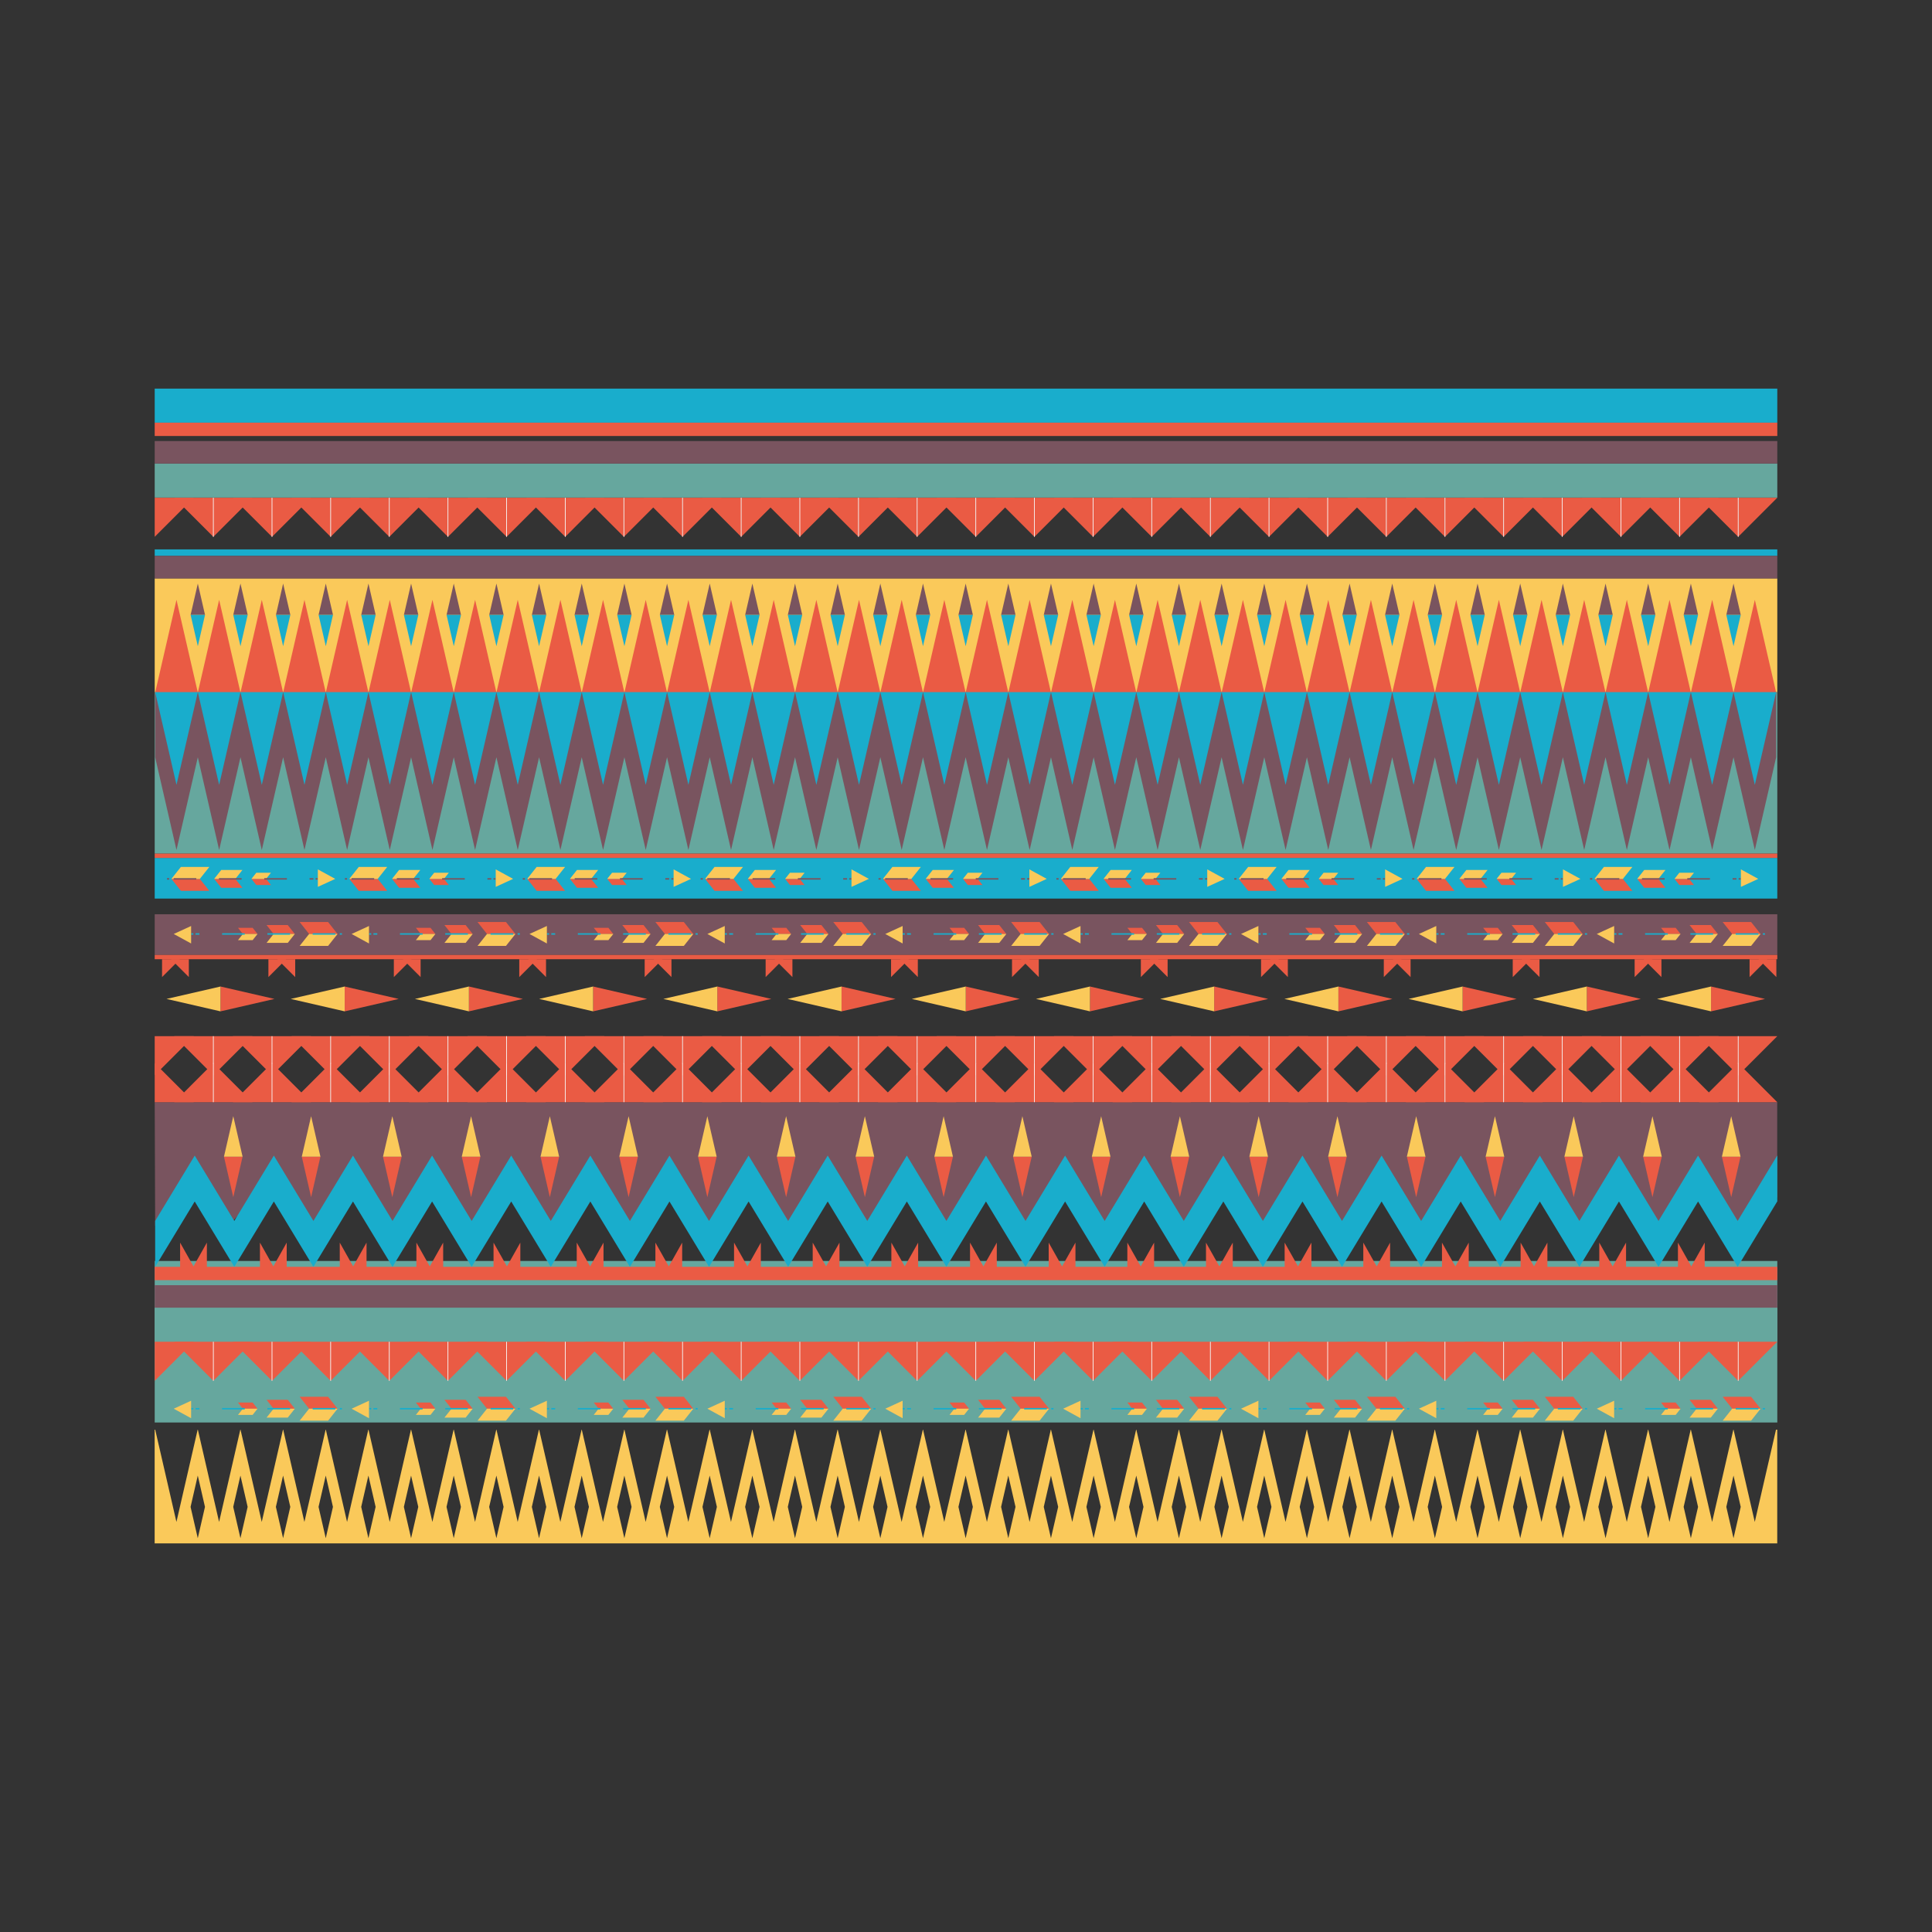 <?xml version="1.0" encoding="UTF-8"?>
<!DOCTYPE svg PUBLIC "-//W3C//DTD SVG 1.1//EN" "http://www.w3.org/Graphics/SVG/1.1/DTD/svg11.dtd">
<!-- Creator: CorelDRAW 2019 (64-Bit) -->
<svg xmlns="http://www.w3.org/2000/svg" xml:space="preserve" width="3.413in" height="3.413in" version="1.1" style="shape-rendering:geometricPrecision; text-rendering:geometricPrecision; image-rendering:optimizeQuality; fill-rule:evenodd; clip-rule:evenodd"
viewBox="0 0 3413.33 3413.33"
 xmlns:xlink="http://www.w3.org/1999/xlink">
 <rect x="0" y="0" width="3413.33" height="3413.33" fill="#333333" stroke="none"/>
 <defs>
  <style type="text/css">
   <![CDATA[
    .str0 {stroke:#79545F;stroke-width:2.61;stroke-miterlimit:10}
    .str2 {stroke:#19ADCC;stroke-width:2.61;stroke-miterlimit:10}
    .str1 {stroke:#79545F;stroke-width:2.61;stroke-miterlimit:10;stroke-dasharray:40.016 40.016}
    .str3 {stroke:#19ADCC;stroke-width:2.61;stroke-miterlimit:10;stroke-dasharray:40.016 40.016}
    .fil0 {fill:none}
    .fil7 {fill:none;fill-rule:nonzero}
    .fil6 {fill:#FEFEFE;fill-rule:nonzero}
    .fil4 {fill:#FAC95A;fill-rule:nonzero}
    .fil5 {fill:#EA5B44;fill-rule:nonzero}
    .fil1 {fill:#79545F;fill-rule:nonzero}
    .fil2 {fill:#66A79E;fill-rule:nonzero}
    .fil3 {fill:#19ADCC;fill-rule:nonzero}
   ]]>
  </style>
 </defs>
 <g id="Layer_x0020_1">
  <rect class="fil0" x="-0" y="-0" width="3413.33" height="3413.33"/>
  <g id="_3144169606688">
   <polygon class="fil1" points="3139.84,2115.05 3062.63,2177.47 2987.28,2097.69 2927.56,2186.62 2851.17,2099 2780.31,2186.62 2718.07,2091.15 2648.13,2182.7 2572.77,2101.62 2508.09,2170.7 2440.14,2100.31 2363.13,2183.47 2301.17,2097.69 2227.97,2195.38 2153.91,2108.14 2097.45,2184.01 2023.13,2107.23 1949.67,2177.47 1883.2,2106.25 1819.11,2184.01 1740.64,2105.25 1668.38,2184.01 1600.74,2104.27 1534.47,2184.01 1460.79,2103.29 1391.42,2184.01 1318.23,2102.3 1245.65,2174.85 1187.48,2101.38 1110.57,2184.01 1034.72,2100.31 971.42,2184.01 895.62,2099 832.28,2184.01 767.2,2093.77 692.61,2172.24 613.3,2092.61 557.09,2162.85 478.72,2085.93 403.31,2165.7 341.85,2079.28 274.13,2165.7 273.33,1947.3 3139.84,1947.3 "/>
   <polygon class="fil2" points="273.33,1508.15 3140,1508.15 3140,1222.78 273.33,1222.78 "/>
   <polygon class="fil2" points="273.33,2513.17 3140,2513.17 3140,2227.8 273.33,2227.8 "/>
   <polygon class="fil1" points="274.13,1222.78 274.13,1337.87 311.81,1501.71 349.5,1337.87 387.18,1501.71 424.86,1337.87 462.54,1501.71 500.22,1337.87 537.91,1501.71 575.59,1337.87 613.28,1501.71 650.96,1337.87 688.64,1501.71 726.32,1337.87 764,1501.71 801.69,1337.87 839.37,1501.71 877.05,1337.87 914.73,1501.71 952.42,1337.87 990.1,1501.71 1027.78,1337.87 1065.46,1501.71 1103.15,1337.87 1140.83,1501.71 1178.51,1337.87 1216.2,1501.71 1253.88,1337.87 1291.56,1501.71 1329.24,1337.87 1366.93,1501.71 1404.61,1337.87 1442.29,1501.71 1479.97,1337.87 1517.65,1501.71 1555.34,1337.87 1593.02,1501.71 1630.7,1337.87 1668.39,1501.71 1706.07,1337.87 1743.75,1501.71 1781.43,1337.87 1819.11,1501.71 1856.8,1337.87 1894.48,1501.71 1932.17,1337.87 1969.84,1501.71 2007.53,1337.87 2045.21,1501.71 2082.89,1337.87 2120.57,1501.71 2158.26,1337.87 2195.94,1501.71 2233.63,1337.87 2271.3,1501.71 2308.99,1337.87 2346.67,1501.71 2384.35,1337.87 2422.04,1501.71 2459.72,1337.87 2497.4,1501.71 2535.09,1337.87 2572.76,1501.71 2610.45,1337.87 2648.13,1501.71 2685.81,1337.87 2723.5,1501.71 2761.18,1337.87 2798.86,1501.71 2836.54,1337.87 2874.22,1501.71 2911.9,1337.87 2949.59,1501.71 2987.28,1337.87 3024.97,1501.71 3062.63,1337.87 3100.32,1501.71 3138.01,1337.87 3138.01,1222.78 "/>
   <polygon class="fil3" points="273.33,746.75 3140,746.75 3140,686.59 273.33,686.59 "/>
   <polygon class="fil2" points="273.33,879.08 3140,879.08 3140,818.92 273.33,818.92 "/>
   <polygon class="fil3" points="273.33,1587.55 3140,1587.55 3140,1515.71 273.33,1515.71 "/>
   <polygon class="fil4" points="273.33,1222.78 3140,1222.78 3140,1021.87 273.33,1021.87 "/>
   <polygon class="fil3" points="273.33,982.15 3140,982.15 3140,970.63 273.33,970.63 "/>
   <polygon class="fil5" points="273.33,770.29 3140,770.29 3140,746.75 273.33,746.75 "/>
   <polygon class="fil5" points="273.33,1515.71 3140,1515.71 3140,1508.15 273.33,1508.15 "/>
   <polygon class="fil1" points="273.33,818.92 3140,818.92 3140,779.2 273.33,779.2 "/>
   <polygon class="fil2" points="273.33,2370.48 3140,2370.48 3140,2310.33 273.33,2310.33 "/>
   <polygon class="fil5" points="273.33,2261.69 3140,2261.69 3140,2238.15 273.33,2238.15 "/>
   <polygon class="fil1" points="273.33,2310.33 3140,2310.33 3140,2270.6 273.33,2270.6 "/>
   <polygon class="fil1" points="273.33,1021.88 3140,1021.88 3140,982.15 273.33,982.15 "/>
   <polygon class="fil5" points="273.33,948.43 273.33,879.35 342.41,879.35 "/>
   <polygon class="fil5" points="376.94,948.43 376.94,879.35 307.87,879.35 "/>
   <polygon class="fil5" points="376.94,948.43 376.94,879.35 446.02,879.35 "/>
   <polygon class="fil5" points="480.56,948.43 480.56,879.35 411.48,879.35 "/>
   <polygon class="fil5" points="480.56,948.43 480.56,879.35 549.63,879.35 "/>
   <polygon class="fil5" points="584.17,948.43 584.17,879.35 515.1,879.35 "/>
   <polygon class="fil5" points="584.17,948.43 584.17,879.35 653.25,879.35 "/>
   <polygon class="fil5" points="687.79,948.43 687.79,879.35 618.71,879.35 "/>
   <polygon class="fil5" points="687.79,948.43 687.79,879.35 756.86,879.35 "/>
   <polygon class="fil5" points="791.4,948.43 791.4,879.35 722.33,879.35 "/>
   <polygon class="fil5" points="791.4,948.43 791.4,879.35 860.48,879.35 "/>
   <polygon class="fil5" points="895.02,948.43 895.02,879.35 825.94,879.35 "/>
   <polygon class="fil5" points="895.02,948.43 895.02,879.35 964.09,879.35 "/>
   <polygon class="fil5" points="998.63,948.43 998.63,879.35 929.56,879.35 "/>
   <polygon class="fil5" points="998.63,948.43 998.63,879.35 1067.7,879.35 "/>
   <polygon class="fil5" points="1102.25,948.43 1102.25,879.35 1033.17,879.35 "/>
   <polygon class="fil5" points="1102.25,948.43 1102.25,879.35 1171.32,879.35 "/>
   <polygon class="fil5" points="1205.86,948.43 1205.86,879.35 1136.79,879.35 "/>
   <polygon class="fil5" points="1205.86,948.43 1205.86,879.35 1274.94,879.35 "/>
   <polygon class="fil5" points="1309.48,948.43 1309.48,879.35 1240.4,879.35 "/>
   <polygon class="fil5" points="1309.48,948.43 1309.48,879.35 1378.55,879.35 "/>
   <polygon class="fil5" points="1413.09,948.43 1413.09,879.35 1344.02,879.35 "/>
   <polygon class="fil5" points="1413.09,948.43 1413.09,879.35 1482.17,879.35 "/>
   <polygon class="fil5" points="1516.7,948.43 1516.7,879.35 1447.63,879.35 "/>
   <polygon class="fil5" points="1516.7,948.43 1516.7,879.35 1585.78,879.35 "/>
   <polygon class="fil5" points="1620.32,948.43 1620.32,879.35 1551.24,879.35 "/>
   <polygon class="fil5" points="1620.32,948.43 1620.32,879.35 1689.39,879.35 "/>
   <polygon class="fil5" points="1723.94,948.43 1723.94,879.35 1654.86,879.35 "/>
   <polygon class="fil5" points="1723.94,948.43 1723.94,879.35 1793.01,879.35 "/>
   <polygon class="fil5" points="1827.55,948.43 1827.55,879.35 1758.48,879.35 "/>
   <polygon class="fil5" points="1827.55,948.43 1827.55,879.35 1896.63,879.35 "/>
   <polygon class="fil5" points="1931.16,948.43 1931.16,879.35 1862.09,879.35 "/>
   <polygon class="fil5" points="1931.16,948.43 1931.16,879.35 2000.24,879.35 "/>
   <polygon class="fil5" points="2034.78,948.43 2034.78,879.35 1965.7,879.35 "/>
   <polygon class="fil5" points="2034.78,948.43 2034.78,879.35 2103.85,879.35 "/>
   <polygon class="fil5" points="2138.39,948.43 2138.39,879.35 2069.32,879.35 "/>
   <polygon class="fil5" points="2138.39,948.43 2138.39,879.35 2207.47,879.35 "/>
   <polygon class="fil5" points="2242.01,948.43 2242.01,879.35 2172.93,879.35 "/>
   <polygon class="fil5" points="2242.01,948.43 2242.01,879.35 2311.08,879.35 "/>
   <polygon class="fil5" points="2345.62,948.43 2345.62,879.35 2276.55,879.35 "/>
   <polygon class="fil5" points="2345.62,948.43 2345.62,879.35 2414.7,879.35 "/>
   <polygon class="fil5" points="2449.24,948.43 2449.24,879.35 2380.16,879.35 "/>
   <polygon class="fil5" points="2449.24,948.43 2449.24,879.35 2518.31,879.35 "/>
   <polygon class="fil5" points="2552.85,948.43 2552.85,879.35 2483.78,879.35 "/>
   <polygon class="fil5" points="2552.85,948.43 2552.85,879.35 2621.93,879.35 "/>
   <polygon class="fil5" points="2656.47,948.43 2656.47,879.35 2587.39,879.35 "/>
   <polygon class="fil5" points="2656.47,948.43 2656.47,879.35 2725.54,879.35 "/>
   <polygon class="fil5" points="2760.08,948.43 2760.08,879.35 2691,879.35 "/>
   <polygon class="fil5" points="2760.08,948.43 2760.08,879.35 2829.15,879.35 "/>
   <polygon class="fil5" points="2863.69,948.43 2863.69,879.35 2794.62,879.35 "/>
   <polygon class="fil5" points="2863.69,948.43 2863.69,879.35 2932.77,879.35 "/>
   <polygon class="fil5" points="2967.32,948.43 2967.32,879.35 2898.24,879.35 "/>
   <polygon class="fil5" points="2967.32,948.43 2967.32,879.35 3036.4,879.35 "/>
   <polygon class="fil5" points="3070.92,948.43 3070.92,879.35 3001.85,879.35 "/>
   <polygon class="fil5" points="3070.92,948.43 3070.92,879.35 3140,879.35 "/>
   <polygon class="fil6" points="376.34,948.43 377.54,948.43 377.54,879.35 376.34,879.35 "/>
   <polygon class="fil6" points="479.96,948.43 481.16,948.43 481.16,879.35 479.96,879.35 "/>
   <polygon class="fil6" points="583.57,948.43 584.78,948.43 584.78,879.35 583.57,879.35 "/>
   <polygon class="fil6" points="687.19,948.43 688.39,948.43 688.39,879.35 687.19,879.35 "/>
   <polygon class="fil6" points="790.81,948.43 792,948.43 792,879.35 790.81,879.35 "/>
   <polygon class="fil6" points="894.42,948.43 895.62,948.43 895.62,879.35 894.42,879.35 "/>
   <polygon class="fil6" points="998.04,948.43 999.24,948.43 999.24,879.35 998.04,879.35 "/>
   <polygon class="fil6" points="1101.65,948.43 1102.85,948.43 1102.85,879.35 1101.65,879.35 "/>
   <polygon class="fil6" points="1205.27,948.43 1206.46,948.43 1206.46,879.35 1205.27,879.35 "/>
   <polygon class="fil6" points="1308.88,948.43 1310.08,948.43 1310.08,879.35 1308.88,879.35 "/>
   <polygon class="fil6" points="1412.5,948.43 1413.7,948.43 1413.7,879.35 1412.5,879.35 "/>
   <polygon class="fil6" points="1516.11,948.43 1517.31,948.43 1517.31,879.35 1516.11,879.35 "/>
   <polygon class="fil6" points="1619.73,948.43 1620.93,948.43 1620.93,879.35 1619.73,879.35 "/>
   <polygon class="fil6" points="1723.35,948.43 1724.54,948.43 1724.54,879.35 1723.35,879.35 "/>
   <polygon class="fil6" points="1826.96,948.43 1828.15,948.43 1828.15,879.35 1826.96,879.35 "/>
   <polygon class="fil6" points="1930.57,948.43 1931.77,948.43 1931.77,879.35 1930.57,879.35 "/>
   <polygon class="fil6" points="2034.2,948.43 2035.39,948.43 2035.39,879.35 2034.2,879.35 "/>
   <polygon class="fil6" points="2137.81,948.43 2139.01,948.43 2139.01,879.35 2137.81,879.35 "/>
   <polygon class="fil6" points="2241.43,948.43 2242.62,948.43 2242.62,879.35 2241.43,879.35 "/>
   <polygon class="fil6" points="2345.04,948.43 2346.24,948.43 2346.24,879.35 2345.04,879.35 "/>
   <polygon class="fil6" points="2448.66,948.43 2449.86,948.43 2449.86,879.35 2448.66,879.35 "/>
   <polygon class="fil6" points="2552.28,948.43 2553.47,948.43 2553.47,879.35 2552.28,879.35 "/>
   <polygon class="fil6" points="2655.89,948.43 2657.09,948.43 2657.09,879.35 2655.89,879.35 "/>
   <polygon class="fil6" points="2759.51,948.43 2760.7,948.43 2760.7,879.35 2759.51,879.35 "/>
   <polygon class="fil6" points="2863.13,948.43 2864.32,948.43 2864.32,879.35 2863.13,879.35 "/>
   <polygon class="fil6" points="2966.74,948.43 2967.94,948.43 2967.94,879.35 2966.74,879.35 "/>
   <polygon class="fil6" points="3070.37,948.43 3071.55,948.43 3071.55,879.35 3070.37,879.35 "/>
   <polygon class="fil5" points="273.33,1899.71 273.33,1830.64 342.41,1830.64 "/>
   <polygon class="fil5" points="376.94,1899.71 376.94,1830.64 307.87,1830.64 "/>
   <polygon class="fil5" points="376.94,1899.71 376.94,1830.64 446.02,1830.64 "/>
   <polygon class="fil5" points="480.56,1899.71 480.56,1830.64 411.48,1830.64 "/>
   <polygon class="fil5" points="480.56,1899.71 480.56,1830.64 549.63,1830.64 "/>
   <polygon class="fil5" points="584.17,1899.71 584.17,1830.64 515.1,1830.64 "/>
   <polygon class="fil5" points="584.17,1899.71 584.17,1830.64 653.25,1830.64 "/>
   <polygon class="fil5" points="687.79,1899.71 687.79,1830.64 618.71,1830.64 "/>
   <polygon class="fil5" points="687.79,1899.71 687.79,1830.64 756.86,1830.64 "/>
   <polygon class="fil5" points="791.4,1899.71 791.4,1830.64 722.33,1830.64 "/>
   <polygon class="fil5" points="791.4,1899.71 791.4,1830.64 860.48,1830.64 "/>
   <polygon class="fil5" points="895.02,1899.71 895.02,1830.64 825.94,1830.64 "/>
   <polygon class="fil5" points="895.02,1899.71 895.02,1830.64 964.09,1830.64 "/>
   <polygon class="fil5" points="998.63,1899.71 998.63,1830.64 929.56,1830.64 "/>
   <polygon class="fil5" points="998.63,1899.71 998.63,1830.64 1067.7,1830.64 "/>
   <polygon class="fil5" points="1102.25,1899.71 1102.25,1830.64 1033.17,1830.64 "/>
   <polygon class="fil5" points="1102.25,1899.71 1102.25,1830.64 1171.32,1830.64 "/>
   <polygon class="fil5" points="1205.86,1899.71 1205.86,1830.64 1136.79,1830.64 "/>
   <polygon class="fil5" points="1205.86,1899.71 1205.86,1830.64 1274.94,1830.64 "/>
   <polygon class="fil5" points="1309.48,1899.71 1309.48,1830.64 1240.4,1830.64 "/>
   <polygon class="fil5" points="1309.48,1899.71 1309.48,1830.64 1378.55,1830.64 "/>
   <polygon class="fil5" points="1413.09,1899.71 1413.09,1830.64 1344.02,1830.64 "/>
   <polygon class="fil5" points="1413.09,1899.71 1413.09,1830.64 1482.17,1830.64 "/>
   <polygon class="fil5" points="1516.7,1899.71 1516.7,1830.64 1447.63,1830.64 "/>
   <polygon class="fil5" points="1516.7,1899.71 1516.7,1830.64 1585.78,1830.64 "/>
   <polygon class="fil5" points="1620.32,1899.71 1620.32,1830.64 1551.24,1830.64 "/>
   <polygon class="fil5" points="1620.32,1899.71 1620.32,1830.64 1689.39,1830.64 "/>
   <polygon class="fil5" points="1723.94,1899.71 1723.94,1830.64 1654.86,1830.64 "/>
   <polygon class="fil5" points="1723.94,1899.71 1723.94,1830.64 1793.01,1830.64 "/>
   <polygon class="fil5" points="1827.55,1899.71 1827.55,1830.64 1758.48,1830.64 "/>
   <polygon class="fil5" points="1827.55,1899.71 1827.55,1830.64 1896.63,1830.64 "/>
   <polygon class="fil5" points="1931.16,1899.71 1931.16,1830.64 1862.09,1830.64 "/>
   <polygon class="fil5" points="1931.16,1899.71 1931.16,1830.64 2000.24,1830.64 "/>
   <polygon class="fil5" points="2034.78,1899.71 2034.78,1830.64 1965.7,1830.64 "/>
   <polygon class="fil5" points="2034.78,1899.71 2034.78,1830.64 2103.85,1830.64 "/>
   <polygon class="fil5" points="2138.39,1899.71 2138.39,1830.64 2069.32,1830.64 "/>
   <polygon class="fil5" points="2138.39,1899.71 2138.39,1830.64 2207.47,1830.64 "/>
   <polygon class="fil5" points="2242.01,1899.71 2242.01,1830.64 2172.93,1830.64 "/>
   <polygon class="fil5" points="2242.01,1899.71 2242.01,1830.64 2311.08,1830.64 "/>
   <polygon class="fil5" points="2345.62,1899.71 2345.62,1830.64 2276.55,1830.64 "/>
   <polygon class="fil5" points="2345.62,1899.71 2345.62,1830.64 2414.7,1830.64 "/>
   <polygon class="fil5" points="2449.24,1899.71 2449.24,1830.64 2380.16,1830.64 "/>
   <polygon class="fil5" points="2449.24,1899.71 2449.24,1830.64 2518.31,1830.64 "/>
   <polygon class="fil5" points="2552.85,1899.71 2552.85,1830.64 2483.78,1830.64 "/>
   <polygon class="fil5" points="2552.85,1899.71 2552.85,1830.64 2621.93,1830.64 "/>
   <polygon class="fil5" points="2656.47,1899.71 2656.47,1830.64 2587.39,1830.64 "/>
   <polygon class="fil5" points="2656.47,1899.71 2656.47,1830.64 2725.54,1830.64 "/>
   <polygon class="fil5" points="2760.08,1899.71 2760.08,1830.64 2691,1830.64 "/>
   <polygon class="fil5" points="2760.08,1899.71 2760.08,1830.64 2829.15,1830.64 "/>
   <polygon class="fil5" points="2863.69,1899.71 2863.69,1830.64 2794.62,1830.64 "/>
   <polygon class="fil5" points="2863.69,1899.71 2863.69,1830.64 2932.77,1830.64 "/>
   <polygon class="fil5" points="2967.32,1899.71 2967.32,1830.64 2898.24,1830.64 "/>
   <polygon class="fil5" points="2967.32,1899.71 2967.32,1830.64 3036.4,1830.64 "/>
   <polygon class="fil5" points="3070.92,1899.71 3070.92,1830.64 3001.85,1830.64 "/>
   <polygon class="fil5" points="3070.92,1899.71 3070.92,1830.64 3140,1830.64 "/>
   <polygon class="fil6" points="376.34,1899.71 377.54,1899.71 377.54,1830.64 376.34,1830.64 "/>
   <polygon class="fil6" points="479.96,1899.71 481.16,1899.71 481.16,1830.64 479.96,1830.64 "/>
   <polygon class="fil6" points="583.57,1899.71 584.78,1899.71 584.78,1830.64 583.57,1830.64 "/>
   <polygon class="fil6" points="687.19,1899.71 688.39,1899.71 688.39,1830.64 687.19,1830.64 "/>
   <polygon class="fil6" points="790.81,1899.71 792,1899.71 792,1830.64 790.81,1830.64 "/>
   <polygon class="fil6" points="894.42,1899.71 895.62,1899.71 895.62,1830.64 894.42,1830.64 "/>
   <polygon class="fil6" points="998.04,1899.71 999.24,1899.71 999.24,1830.64 998.04,1830.64 "/>
   <polygon class="fil6" points="1101.65,1899.71 1102.85,1899.71 1102.85,1830.64 1101.65,1830.64 "/>
   <polygon class="fil6" points="1205.27,1899.71 1206.46,1899.71 1206.46,1830.64 1205.27,1830.64 "/>
   <polygon class="fil6" points="1308.88,1899.71 1310.08,1899.71 1310.08,1830.64 1308.88,1830.64 "/>
   <polygon class="fil6" points="1412.5,1899.71 1413.7,1899.71 1413.7,1830.64 1412.5,1830.64 "/>
   <polygon class="fil6" points="1516.11,1899.71 1517.31,1899.71 1517.31,1830.64 1516.11,1830.64 "/>
   <polygon class="fil6" points="1619.73,1899.71 1620.93,1899.71 1620.93,1830.64 1619.73,1830.64 "/>
   <polygon class="fil6" points="1723.35,1899.71 1724.54,1899.71 1724.54,1830.64 1723.35,1830.64 "/>
   <polygon class="fil6" points="1826.96,1899.71 1828.15,1899.71 1828.15,1830.64 1826.96,1830.64 "/>
   <polygon class="fil6" points="1930.57,1899.71 1931.77,1899.71 1931.77,1830.64 1930.57,1830.64 "/>
   <polygon class="fil6" points="2034.2,1899.71 2035.39,1899.71 2035.39,1830.64 2034.2,1830.64 "/>
   <polygon class="fil6" points="2137.81,1899.71 2139.01,1899.71 2139.01,1830.64 2137.81,1830.64 "/>
   <polygon class="fil6" points="2241.43,1899.71 2242.62,1899.71 2242.62,1830.64 2241.43,1830.64 "/>
   <polygon class="fil6" points="2345.04,1899.71 2346.24,1899.71 2346.24,1830.64 2345.04,1830.64 "/>
   <polygon class="fil6" points="2448.66,1899.71 2449.86,1899.71 2449.86,1830.64 2448.66,1830.64 "/>
   <polygon class="fil6" points="2552.28,1899.71 2553.47,1899.71 2553.47,1830.64 2552.28,1830.64 "/>
   <polygon class="fil6" points="2655.89,1899.71 2657.09,1899.71 2657.09,1830.64 2655.89,1830.64 "/>
   <polygon class="fil6" points="2759.51,1899.71 2760.7,1899.71 2760.7,1830.64 2759.51,1830.64 "/>
   <polygon class="fil6" points="2863.13,1899.71 2864.32,1899.71 2864.32,1830.64 2863.13,1830.64 "/>
   <polygon class="fil6" points="2966.74,1899.71 2967.94,1899.71 2967.94,1830.64 2966.74,1830.64 "/>
   <polygon class="fil6" points="3070.37,1899.71 3071.55,1899.71 3071.55,1830.64 3070.37,1830.64 "/>
   <polygon class="fil5" points="273.33,1878.22 273.33,1947.3 342.41,1947.3 "/>
   <polygon class="fil5" points="376.94,1878.22 376.94,1947.3 307.87,1947.3 "/>
   <polygon class="fil5" points="376.94,1878.22 376.94,1947.3 446.02,1947.3 "/>
   <polygon class="fil5" points="480.56,1878.22 480.56,1947.3 411.48,1947.3 "/>
   <polygon class="fil5" points="480.56,1878.22 480.56,1947.3 549.63,1947.3 "/>
   <polygon class="fil5" points="584.17,1878.22 584.17,1947.3 515.1,1947.3 "/>
   <polygon class="fil5" points="584.17,1878.22 584.17,1947.3 653.25,1947.3 "/>
   <polygon class="fil5" points="687.79,1878.22 687.79,1947.3 618.71,1947.3 "/>
   <polygon class="fil5" points="687.79,1878.22 687.79,1947.3 756.86,1947.3 "/>
   <polygon class="fil5" points="791.4,1878.22 791.4,1947.3 722.33,1947.3 "/>
   <polygon class="fil5" points="791.4,1878.22 791.4,1947.3 860.48,1947.3 "/>
   <polygon class="fil5" points="895.02,1878.22 895.02,1947.3 825.94,1947.3 "/>
   <polygon class="fil5" points="895.02,1878.22 895.02,1947.3 964.09,1947.3 "/>
   <polygon class="fil5" points="998.63,1878.22 998.63,1947.3 929.56,1947.3 "/>
   <polygon class="fil5" points="998.63,1878.22 998.63,1947.3 1067.7,1947.3 "/>
   <polygon class="fil5" points="1102.25,1878.22 1102.25,1947.3 1033.17,1947.3 "/>
   <polygon class="fil5" points="1102.25,1878.22 1102.25,1947.3 1171.32,1947.3 "/>
   <polygon class="fil5" points="1205.86,1878.22 1205.86,1947.3 1136.79,1947.3 "/>
   <polygon class="fil5" points="1205.86,1878.22 1205.86,1947.3 1274.94,1947.3 "/>
   <polygon class="fil5" points="1309.48,1878.22 1309.48,1947.3 1240.4,1947.3 "/>
   <polygon class="fil5" points="1309.48,1878.22 1309.48,1947.3 1378.55,1947.3 "/>
   <polygon class="fil5" points="1413.09,1878.22 1413.09,1947.3 1344.02,1947.3 "/>
   <polygon class="fil5" points="1413.09,1878.22 1413.09,1947.3 1482.17,1947.3 "/>
   <polygon class="fil5" points="1516.7,1878.22 1516.7,1947.3 1447.63,1947.3 "/>
   <polygon class="fil5" points="1516.7,1878.22 1516.7,1947.3 1585.78,1947.3 "/>
   <polygon class="fil5" points="1620.32,1878.22 1620.32,1947.3 1551.24,1947.3 "/>
   <polygon class="fil5" points="1620.32,1878.22 1620.32,1947.3 1689.39,1947.3 "/>
   <polygon class="fil5" points="1723.94,1878.22 1723.94,1947.3 1654.86,1947.3 "/>
   <polygon class="fil5" points="1723.94,1878.22 1723.94,1947.3 1793.01,1947.3 "/>
   <polygon class="fil5" points="1827.55,1878.22 1827.55,1947.3 1758.48,1947.3 "/>
   <polygon class="fil5" points="1827.55,1878.22 1827.55,1947.3 1896.63,1947.3 "/>
   <polygon class="fil5" points="1931.16,1878.22 1931.16,1947.3 1862.09,1947.3 "/>
   <polygon class="fil5" points="1931.16,1878.22 1931.16,1947.3 2000.24,1947.3 "/>
   <polygon class="fil5" points="2034.78,1878.22 2034.78,1947.3 1965.7,1947.3 "/>
   <polygon class="fil5" points="2034.78,1878.22 2034.78,1947.3 2103.85,1947.3 "/>
   <polygon class="fil5" points="2138.39,1878.22 2138.39,1947.3 2069.32,1947.3 "/>
   <polygon class="fil5" points="2138.39,1878.22 2138.39,1947.3 2207.47,1947.3 "/>
   <polygon class="fil5" points="2242.01,1878.22 2242.01,1947.3 2172.93,1947.3 "/>
   <polygon class="fil5" points="2242.01,1878.22 2242.01,1947.3 2311.08,1947.3 "/>
   <polygon class="fil5" points="2345.62,1878.22 2345.62,1947.3 2276.55,1947.3 "/>
   <polygon class="fil5" points="2345.62,1878.22 2345.62,1947.3 2414.7,1947.3 "/>
   <polygon class="fil5" points="2449.24,1878.22 2449.24,1947.3 2380.16,1947.3 "/>
   <polygon class="fil5" points="2449.24,1878.22 2449.24,1947.3 2518.31,1947.3 "/>
   <polygon class="fil5" points="2552.85,1878.22 2552.85,1947.3 2483.78,1947.3 "/>
   <polygon class="fil5" points="2552.85,1878.22 2552.85,1947.3 2621.93,1947.3 "/>
   <polygon class="fil5" points="2656.47,1878.22 2656.47,1947.3 2587.39,1947.3 "/>
   <polygon class="fil5" points="2656.47,1878.22 2656.47,1947.3 2725.54,1947.3 "/>
   <polygon class="fil5" points="2760.08,1878.22 2760.08,1947.3 2691,1947.3 "/>
   <polygon class="fil5" points="2760.08,1878.22 2760.08,1947.3 2829.15,1947.3 "/>
   <polygon class="fil5" points="2863.69,1878.22 2863.69,1947.3 2794.62,1947.3 "/>
   <polygon class="fil5" points="2863.69,1878.22 2863.69,1947.3 2932.77,1947.3 "/>
   <polygon class="fil5" points="2967.32,1878.22 2967.32,1947.3 2898.24,1947.3 "/>
   <polygon class="fil5" points="2967.32,1878.22 2967.32,1947.3 3036.4,1947.3 "/>
   <polygon class="fil5" points="3070.92,1878.22 3070.92,1947.3 3001.85,1947.3 "/>
   <polygon class="fil5" points="3070.92,1878.22 3070.92,1947.3 3140,1947.3 "/>
   <polygon class="fil6" points="376.34,1947.3 377.54,1947.3 377.54,1878.22 376.34,1878.22 "/>
   <polygon class="fil6" points="479.96,1947.3 481.16,1947.3 481.16,1878.22 479.96,1878.22 "/>
   <polygon class="fil6" points="583.57,1947.3 584.78,1947.3 584.78,1878.22 583.57,1878.22 "/>
   <polygon class="fil6" points="687.19,1947.3 688.39,1947.3 688.39,1878.22 687.19,1878.22 "/>
   <polygon class="fil6" points="790.81,1947.3 792,1947.3 792,1878.22 790.81,1878.22 "/>
   <polygon class="fil6" points="894.42,1947.3 895.62,1947.3 895.62,1878.22 894.42,1878.22 "/>
   <polygon class="fil6" points="998.04,1947.3 999.24,1947.3 999.24,1878.22 998.04,1878.22 "/>
   <polygon class="fil6" points="1101.65,1947.3 1102.85,1947.3 1102.85,1878.22 1101.65,1878.22 "/>
   <polygon class="fil6" points="1205.27,1947.3 1206.46,1947.3 1206.46,1878.22 1205.27,1878.22 "/>
   <polygon class="fil6" points="1308.88,1947.3 1310.08,1947.3 1310.08,1878.22 1308.88,1878.22 "/>
   <polygon class="fil6" points="1412.5,1947.3 1413.7,1947.3 1413.7,1878.22 1412.5,1878.22 "/>
   <polygon class="fil6" points="1516.11,1947.3 1517.31,1947.3 1517.31,1878.22 1516.11,1878.22 "/>
   <polygon class="fil6" points="1619.73,1947.3 1620.93,1947.3 1620.93,1878.22 1619.73,1878.22 "/>
   <polygon class="fil6" points="1723.35,1947.3 1724.54,1947.3 1724.54,1878.22 1723.35,1878.22 "/>
   <polygon class="fil6" points="1826.96,1947.3 1828.15,1947.3 1828.15,1878.22 1826.96,1878.22 "/>
   <polygon class="fil6" points="1930.57,1947.3 1931.77,1947.3 1931.77,1878.22 1930.57,1878.22 "/>
   <polygon class="fil6" points="2034.2,1947.3 2035.39,1947.3 2035.39,1878.22 2034.2,1878.22 "/>
   <polygon class="fil6" points="2137.81,1947.3 2139.01,1947.3 2139.01,1878.22 2137.81,1878.22 "/>
   <polygon class="fil6" points="2241.43,1947.3 2242.62,1947.3 2242.62,1878.22 2241.43,1878.22 "/>
   <polygon class="fil6" points="2345.04,1947.3 2346.24,1947.3 2346.24,1878.22 2345.04,1878.22 "/>
   <polygon class="fil6" points="2448.66,1947.3 2449.86,1947.3 2449.86,1878.22 2448.66,1878.22 "/>
   <polygon class="fil6" points="2552.28,1947.3 2553.47,1947.3 2553.47,1878.22 2552.28,1878.22 "/>
   <polygon class="fil6" points="2655.89,1947.3 2657.09,1947.3 2657.09,1878.22 2655.89,1878.22 "/>
   <polygon class="fil6" points="2759.51,1947.3 2760.7,1947.3 2760.7,1878.22 2759.51,1878.22 "/>
   <polygon class="fil6" points="2863.13,1947.3 2864.32,1947.3 2864.32,1878.22 2863.13,1878.22 "/>
   <polygon class="fil6" points="2966.74,1947.3 2967.94,1947.3 2967.94,1878.22 2966.74,1878.22 "/>
   <polygon class="fil6" points="3070.37,1947.3 3071.55,1947.3 3071.55,1878.22 3070.37,1878.22 "/>
   <polygon class="fil5" points="273.33,2439.56 273.33,2370.48 342.41,2370.48 "/>
   <polygon class="fil5" points="376.94,2439.56 376.94,2370.48 307.87,2370.48 "/>
   <polygon class="fil5" points="376.94,2439.56 376.94,2370.48 446.02,2370.48 "/>
   <polygon class="fil5" points="480.56,2439.56 480.56,2370.48 411.48,2370.48 "/>
   <polygon class="fil5" points="480.56,2439.56 480.56,2370.48 549.63,2370.48 "/>
   <polygon class="fil5" points="584.17,2439.56 584.17,2370.48 515.1,2370.48 "/>
   <polygon class="fil5" points="584.17,2439.56 584.17,2370.48 653.25,2370.48 "/>
   <polygon class="fil5" points="687.79,2439.56 687.79,2370.48 618.71,2370.48 "/>
   <polygon class="fil5" points="687.79,2439.56 687.79,2370.48 756.86,2370.48 "/>
   <polygon class="fil5" points="791.4,2439.56 791.4,2370.48 722.33,2370.48 "/>
   <polygon class="fil5" points="791.4,2439.56 791.4,2370.48 860.48,2370.48 "/>
   <polygon class="fil5" points="895.02,2439.56 895.02,2370.48 825.94,2370.48 "/>
   <polygon class="fil5" points="895.02,2439.56 895.02,2370.48 964.09,2370.48 "/>
   <polygon class="fil5" points="998.63,2439.56 998.63,2370.48 929.56,2370.48 "/>
   <polygon class="fil5" points="998.63,2439.56 998.63,2370.48 1067.7,2370.48 "/>
   <polygon class="fil5" points="1102.25,2439.56 1102.25,2370.48 1033.17,2370.48 "/>
   <polygon class="fil5" points="1102.25,2439.56 1102.25,2370.48 1171.32,2370.48 "/>
   <polygon class="fil5" points="1205.86,2439.56 1205.86,2370.48 1136.79,2370.48 "/>
   <polygon class="fil5" points="1205.86,2439.56 1205.86,2370.48 1274.94,2370.48 "/>
   <polygon class="fil5" points="1309.48,2439.56 1309.48,2370.48 1240.4,2370.48 "/>
   <polygon class="fil5" points="1309.48,2439.56 1309.48,2370.48 1378.55,2370.48 "/>
   <polygon class="fil5" points="1413.09,2439.56 1413.09,2370.48 1344.02,2370.48 "/>
   <polygon class="fil5" points="1413.09,2439.56 1413.09,2370.48 1482.17,2370.48 "/>
   <polygon class="fil5" points="1516.7,2439.56 1516.7,2370.48 1447.63,2370.48 "/>
   <polygon class="fil5" points="1516.7,2439.56 1516.7,2370.48 1585.78,2370.48 "/>
   <polygon class="fil5" points="1620.32,2439.56 1620.32,2370.48 1551.24,2370.48 "/>
   <polygon class="fil5" points="1620.32,2439.56 1620.32,2370.48 1689.39,2370.48 "/>
   <polygon class="fil5" points="1723.94,2439.56 1723.94,2370.48 1654.86,2370.48 "/>
   <polygon class="fil5" points="1723.94,2439.56 1723.94,2370.48 1793.01,2370.48 "/>
   <polygon class="fil5" points="1827.55,2439.56 1827.55,2370.48 1758.48,2370.48 "/>
   <polygon class="fil5" points="1827.55,2439.56 1827.55,2370.48 1896.63,2370.48 "/>
   <polygon class="fil5" points="1931.16,2439.56 1931.16,2370.48 1862.09,2370.48 "/>
   <polygon class="fil5" points="1931.16,2439.56 1931.16,2370.48 2000.24,2370.48 "/>
   <polygon class="fil5" points="2034.78,2439.56 2034.78,2370.48 1965.7,2370.48 "/>
   <polygon class="fil5" points="2034.78,2439.56 2034.78,2370.48 2103.85,2370.48 "/>
   <polygon class="fil5" points="2138.39,2439.56 2138.39,2370.48 2069.32,2370.48 "/>
   <polygon class="fil5" points="2138.39,2439.56 2138.39,2370.48 2207.47,2370.48 "/>
   <polygon class="fil5" points="2242.01,2439.56 2242.01,2370.48 2172.93,2370.48 "/>
   <polygon class="fil5" points="2242.01,2439.56 2242.01,2370.48 2311.08,2370.48 "/>
   <polygon class="fil5" points="2345.62,2439.56 2345.62,2370.48 2276.55,2370.48 "/>
   <polygon class="fil5" points="2345.62,2439.56 2345.62,2370.48 2414.7,2370.48 "/>
   <polygon class="fil5" points="2449.24,2439.56 2449.24,2370.48 2380.16,2370.48 "/>
   <polygon class="fil5" points="2449.24,2439.56 2449.24,2370.48 2518.31,2370.48 "/>
   <polygon class="fil5" points="2552.85,2439.56 2552.85,2370.48 2483.78,2370.48 "/>
   <polygon class="fil5" points="2552.85,2439.56 2552.85,2370.48 2621.93,2370.48 "/>
   <polygon class="fil5" points="2656.47,2439.56 2656.47,2370.48 2587.39,2370.48 "/>
   <polygon class="fil5" points="2656.47,2439.56 2656.47,2370.48 2725.54,2370.48 "/>
   <polygon class="fil5" points="2760.08,2439.56 2760.08,2370.48 2691,2370.48 "/>
   <polygon class="fil5" points="2760.08,2439.56 2760.08,2370.48 2829.15,2370.48 "/>
   <polygon class="fil5" points="2863.69,2439.56 2863.69,2370.48 2794.62,2370.48 "/>
   <polygon class="fil5" points="2863.69,2439.56 2863.69,2370.48 2932.77,2370.48 "/>
   <polygon class="fil5" points="2967.32,2439.56 2967.32,2370.48 2898.24,2370.48 "/>
   <polygon class="fil5" points="2967.32,2439.56 2967.32,2370.48 3036.4,2370.48 "/>
   <polygon class="fil5" points="3070.92,2439.56 3070.92,2370.48 3001.85,2370.48 "/>
   <polygon class="fil5" points="3070.92,2439.56 3070.92,2370.48 3140,2370.48 "/>
   <polygon class="fil6" points="376.34,2439.56 377.54,2439.56 377.54,2370.48 376.34,2370.48 "/>
   <polygon class="fil6" points="479.96,2439.56 481.16,2439.56 481.16,2370.48 479.96,2370.48 "/>
   <polygon class="fil6" points="583.57,2439.56 584.78,2439.56 584.78,2370.48 583.57,2370.48 "/>
   <polygon class="fil6" points="687.19,2439.56 688.39,2439.56 688.39,2370.48 687.19,2370.48 "/>
   <polygon class="fil6" points="790.81,2439.56 792,2439.56 792,2370.48 790.81,2370.48 "/>
   <polygon class="fil6" points="894.42,2439.56 895.62,2439.56 895.62,2370.48 894.42,2370.48 "/>
   <polygon class="fil6" points="998.04,2439.56 999.24,2439.56 999.24,2370.48 998.04,2370.48 "/>
   <polygon class="fil6" points="1101.65,2439.56 1102.85,2439.56 1102.85,2370.48 1101.65,2370.48 "/>
   <polygon class="fil6" points="1205.27,2439.56 1206.46,2439.56 1206.46,2370.48 1205.27,2370.48 "/>
   <polygon class="fil6" points="1308.88,2439.56 1310.08,2439.56 1310.08,2370.48 1308.88,2370.48 "/>
   <polygon class="fil6" points="1412.5,2439.56 1413.7,2439.56 1413.7,2370.48 1412.5,2370.48 "/>
   <polygon class="fil6" points="1516.11,2439.56 1517.31,2439.56 1517.31,2370.48 1516.11,2370.48 "/>
   <polygon class="fil6" points="1619.73,2439.56 1620.93,2439.56 1620.93,2370.48 1619.73,2370.48 "/>
   <polygon class="fil6" points="1723.35,2439.56 1724.54,2439.56 1724.54,2370.48 1723.35,2370.48 "/>
   <polygon class="fil6" points="1826.96,2439.56 1828.15,2439.56 1828.15,2370.48 1826.96,2370.48 "/>
   <polygon class="fil6" points="1930.57,2439.56 1931.77,2439.56 1931.77,2370.48 1930.57,2370.48 "/>
   <polygon class="fil6" points="2034.2,2439.56 2035.39,2439.56 2035.39,2370.48 2034.2,2370.48 "/>
   <polygon class="fil6" points="2137.81,2439.56 2139.01,2439.56 2139.01,2370.48 2137.81,2370.48 "/>
   <polygon class="fil6" points="2241.43,2439.56 2242.62,2439.56 2242.62,2370.48 2241.43,2370.48 "/>
   <polygon class="fil6" points="2345.04,2439.56 2346.24,2439.56 2346.24,2370.48 2345.04,2370.48 "/>
   <polygon class="fil6" points="2448.66,2439.56 2449.86,2439.56 2449.86,2370.48 2448.66,2370.48 "/>
   <polygon class="fil6" points="2552.28,2439.56 2553.47,2439.56 2553.47,2370.48 2552.28,2370.48 "/>
   <polygon class="fil6" points="2655.89,2439.56 2657.09,2439.56 2657.09,2370.48 2655.89,2370.48 "/>
   <polygon class="fil6" points="2759.51,2439.56 2760.7,2439.56 2760.7,2370.48 2759.51,2370.48 "/>
   <polygon class="fil6" points="2863.13,2439.56 2864.32,2439.56 2864.32,2370.48 2863.13,2370.48 "/>
   <polygon class="fil6" points="2966.74,2439.56 2967.94,2439.56 2967.94,2370.48 2966.74,2370.48 "/>
   <polygon class="fil6" points="3070.37,2439.56 3071.55,2439.56 3071.55,2370.48 3070.37,2370.48 "/>
   <polygon class="fil5" points="474.22,1726.23 474.22,1694.69 505.76,1694.69 "/>
   <polygon class="fil5" points="521.54,1726.23 521.54,1694.69 490,1694.69 "/>
   <polygon class="fil5" points="365.51,2195.38 365.51,2251.38 333.97,2251.38 "/>
   <polygon class="fil5" points="318.2,2195.38 318.2,2251.38 349.74,2251.38 "/>
   <polygon class="fil5" points="506.54,2195.38 506.54,2251.38 475,2251.38 "/>
   <polygon class="fil5" points="459.24,2195.38 459.24,2251.38 490.78,2251.38 "/>
   <polygon class="fil5" points="647.58,2195.38 647.58,2251.38 616.04,2251.38 "/>
   <polygon class="fil5" points="600.27,2195.38 600.27,2251.38 631.81,2251.38 "/>
   <polygon class="fil5" points="782.97,2195.38 782.97,2251.38 751.44,2251.38 "/>
   <polygon class="fil5" points="735.67,2195.38 735.67,2251.38 767.2,2251.38 "/>
   <polygon class="fil5" points="919.28,2195.38 919.28,2251.38 887.74,2251.38 "/>
   <polygon class="fil5" points="871.96,2195.38 871.96,2251.38 903.51,2251.38 "/>
   <polygon class="fil5" points="1066.26,2195.38 1066.26,2251.38 1034.72,2251.38 "/>
   <polygon class="fil5" points="1018.94,2195.38 1018.94,2251.38 1050.48,2251.38 "/>
   <polygon class="fil5" points="1205.22,2195.38 1205.22,2251.38 1173.68,2251.38 "/>
   <polygon class="fil5" points="1157.91,2195.38 1157.91,2251.38 1189.45,2251.38 "/>
   <polygon class="fil5" points="1344.19,2195.38 1344.19,2251.38 1312.65,2251.38 "/>
   <polygon class="fil5" points="1296.87,2195.38 1296.87,2251.38 1328.42,2251.38 "/>
   <polygon class="fil5" points="1483.15,2195.38 1483.15,2251.38 1451.61,2251.38 "/>
   <polygon class="fil5" points="1435.84,2195.38 1435.84,2251.38 1467.38,2251.38 "/>
   <polygon class="fil5" points="1622.12,2195.38 1622.12,2251.38 1590.58,2251.38 "/>
   <polygon class="fil5" points="1574.81,2195.38 1574.81,2251.38 1606.35,2251.38 "/>
   <polygon class="fil5" points="1761.08,2195.38 1761.08,2251.38 1729.54,2251.38 "/>
   <polygon class="fil5" points="1713.77,2195.38 1713.77,2251.38 1745.31,2251.38 "/>
   <polygon class="fil5" points="1900.05,2195.38 1900.05,2251.38 1868.51,2251.38 "/>
   <polygon class="fil5" points="1852.74,2195.38 1852.74,2251.38 1884.28,2251.38 "/>
   <polygon class="fil5" points="2039.01,2195.38 2039.01,2251.38 2007.47,2251.38 "/>
   <polygon class="fil5" points="1991.7,2195.38 1991.7,2251.38 2023.24,2251.38 "/>
   <polygon class="fil5" points="2177.98,2195.38 2177.98,2251.38 2146.44,2251.38 "/>
   <polygon class="fil5" points="2130.67,2195.38 2130.67,2251.38 2162.21,2251.38 "/>
   <polygon class="fil5" points="2316.94,2195.38 2316.94,2251.38 2285.4,2251.38 "/>
   <polygon class="fil5" points="2269.63,2195.38 2269.63,2251.38 2301.17,2251.38 "/>
   <polygon class="fil5" points="2455.91,2195.38 2455.91,2251.38 2424.37,2251.38 "/>
   <polygon class="fil5" points="2408.6,2195.38 2408.6,2251.38 2440.14,2251.38 "/>
   <polygon class="fil5" points="2594.87,2195.38 2594.87,2251.38 2563.33,2251.38 "/>
   <polygon class="fil5" points="2547.56,2195.38 2547.56,2251.38 2579.1,2251.38 "/>
   <polygon class="fil5" points="2733.84,2195.38 2733.84,2251.38 2702.3,2251.38 "/>
   <polygon class="fil5" points="2686.53,2195.38 2686.53,2251.38 2718.07,2251.38 "/>
   <polygon class="fil5" points="2872.8,2195.38 2872.8,2251.38 2841.26,2251.38 "/>
   <polygon class="fil5" points="2825.49,2195.38 2825.49,2251.38 2857.03,2251.38 "/>
   <polygon class="fil5" points="3011.76,2195.38 3011.76,2251.38 2980.24,2251.38 "/>
   <polygon class="fil5" points="2964.47,2195.38 2964.47,2251.38 2995.99,2251.38 "/>
   <polygon class="fil5" points="695.81,1726.23 695.81,1694.69 727.35,1694.69 "/>
   <polygon class="fil5" points="743.12,1726.23 743.12,1694.69 711.58,1694.69 "/>
   <polygon class="fil5" points="917.39,1726.23 917.39,1694.69 948.93,1694.69 "/>
   <polygon class="fil5" points="964.7,1726.23 964.7,1694.69 933.17,1694.69 "/>
   <polygon class="fil5" points="1138.98,1726.23 1138.98,1694.69 1170.52,1694.69 "/>
   <polygon class="fil5" points="1186.29,1726.23 1186.29,1694.69 1154.74,1694.69 "/>
   <polygon class="fil5" points="1352.67,1726.23 1352.67,1694.69 1384.21,1694.69 "/>
   <polygon class="fil5" points="1399.98,1726.23 1399.98,1694.69 1368.44,1694.69 "/>
   <polygon class="fil5" points="1574.26,1726.23 1574.26,1694.69 1605.8,1694.69 "/>
   <polygon class="fil5" points="1621.56,1726.23 1621.56,1694.69 1590.03,1694.69 "/>
   <polygon class="fil5" points="1787.95,1726.23 1787.95,1694.69 1819.49,1694.69 "/>
   <polygon class="fil5" points="1835.26,1726.23 1835.26,1694.69 1803.72,1694.69 "/>
   <polygon class="fil5" points="2015.57,1726.23 2015.57,1694.69 2047.11,1694.69 "/>
   <polygon class="fil5" points="2062.88,1726.23 2062.88,1694.69 2031.34,1694.69 "/>
   <polygon class="fil5" points="2227.97,1726.23 2227.97,1694.69 2259.51,1694.69 "/>
   <polygon class="fil5" points="2275.28,1726.23 2275.28,1694.69 2243.74,1694.69 "/>
   <polygon class="fil5" points="2444.82,1726.23 2444.82,1694.69 2476.35,1694.69 "/>
   <polygon class="fil5" points="2492.13,1726.23 2492.13,1694.69 2460.59,1694.69 "/>
   <polygon class="fil5" points="2672.61,1726.23 2672.61,1694.69 2704.14,1694.69 "/>
   <polygon class="fil5" points="2719.92,1726.23 2719.92,1694.69 2688.37,1694.69 "/>
   <polygon class="fil5" points="2887.98,1726.23 2887.98,1694.69 2919.53,1694.69 "/>
   <polygon class="fil5" points="2935.31,1726.23 2935.31,1694.69 2903.76,1694.69 "/>
   <polygon class="fil5" points="3091.04,1726.23 3091.04,1694.69 3122.56,1694.69 "/>
   <polygon class="fil5" points="3138.35,1726.23 3138.35,1694.69 3106.81,1694.69 "/>
   <polygon class="fil5" points="286.31,1726.23 286.31,1694.69 317.85,1694.69 "/>
   <polygon class="fil5" points="333.62,1726.23 333.62,1694.69 302.08,1694.69 "/>
   <polygon class="fil5" points="274.13,1223.58 311.81,1059.74 349.5,1223.58 "/>
   <polygon class="fil1" points="336.77,1086.34 349.5,1031.01 362.22,1086.34 "/>
   <polygon class="fil3" points="336.77,1086.34 349.5,1141.67 362.22,1086.34 "/>
   <polygon class="fil1" points="412.13,1086.34 424.86,1031.01 437.59,1086.34 "/>
   <polygon class="fil3" points="412.13,1086.34 424.86,1141.67 437.59,1086.34 "/>
   <polygon class="fil1" points="487.5,1086.34 500.22,1031.01 512.95,1086.34 "/>
   <polygon class="fil3" points="487.5,1086.34 500.22,1141.67 512.95,1086.34 "/>
   <polygon class="fil1" points="562.87,1086.34 575.59,1031.01 588.31,1086.34 "/>
   <polygon class="fil3" points="562.87,1086.34 575.59,1141.67 588.31,1086.34 "/>
   <polygon class="fil1" points="638.23,1086.34 650.96,1031.01 663.68,1086.34 "/>
   <polygon class="fil3" points="638.23,1086.34 650.96,1141.67 663.68,1086.34 "/>
   <polygon class="fil1" points="713.6,1086.34 726.32,1031.01 739.05,1086.34 "/>
   <polygon class="fil3" points="713.6,1086.34 726.32,1141.67 739.05,1086.34 "/>
   <polygon class="fil1" points="788.96,1086.34 801.69,1031.01 814.41,1086.34 "/>
   <polygon class="fil3" points="788.96,1086.34 801.69,1141.67 814.41,1086.34 "/>
   <polygon class="fil1" points="864.33,1086.34 877.05,1031.01 889.78,1086.34 "/>
   <polygon class="fil3" points="864.33,1086.34 877.05,1141.67 889.78,1086.34 "/>
   <polygon class="fil1" points="939.69,1086.34 952.42,1031.01 965.14,1086.34 "/>
   <polygon class="fil3" points="939.69,1086.34 952.42,1141.67 965.14,1086.34 "/>
   <polygon class="fil1" points="1015.06,1086.34 1027.78,1031.01 1040.51,1086.34 "/>
   <polygon class="fil3" points="1015.06,1086.34 1027.78,1141.67 1040.51,1086.34 "/>
   <polygon class="fil1" points="1090.42,1086.34 1103.15,1031.01 1115.87,1086.34 "/>
   <polygon class="fil3" points="1090.42,1086.34 1103.15,1141.67 1115.87,1086.34 "/>
   <polygon class="fil1" points="1165.78,1086.34 1178.51,1031.01 1191.24,1086.34 "/>
   <polygon class="fil3" points="1165.78,1086.34 1178.51,1141.67 1191.24,1086.34 "/>
   <polygon class="fil1" points="1241.15,1086.34 1253.88,1031.01 1266.6,1086.34 "/>
   <polygon class="fil3" points="1241.15,1086.34 1253.88,1141.67 1266.6,1086.34 "/>
   <polygon class="fil1" points="1316.52,1086.34 1329.24,1031.01 1341.97,1086.34 "/>
   <polygon class="fil3" points="1316.52,1086.34 1329.24,1141.67 1341.97,1086.34 "/>
   <polygon class="fil1" points="1391.88,1086.34 1404.61,1031.01 1417.33,1086.34 "/>
   <polygon class="fil3" points="1391.88,1086.34 1404.61,1141.67 1417.33,1086.34 "/>
   <polygon class="fil1" points="1467.25,1086.34 1479.97,1031.01 1492.7,1086.34 "/>
   <polygon class="fil3" points="1467.25,1086.34 1479.97,1141.67 1492.7,1086.34 "/>
   <polygon class="fil1" points="1542.61,1086.34 1555.34,1031.01 1568.06,1086.34 "/>
   <polygon class="fil3" points="1542.61,1086.34 1555.34,1141.67 1568.06,1086.34 "/>
   <polygon class="fil1" points="1617.98,1086.34 1630.7,1031.01 1643.43,1086.34 "/>
   <polygon class="fil3" points="1617.98,1086.34 1630.7,1141.67 1643.43,1086.34 "/>
   <polygon class="fil1" points="1693.34,1086.34 1706.07,1031.01 1718.8,1086.34 "/>
   <polygon class="fil3" points="1693.34,1086.34 1706.07,1141.67 1718.8,1086.34 "/>
   <polygon class="fil1" points="1768.71,1086.34 1781.43,1031.01 1794.16,1086.34 "/>
   <polygon class="fil3" points="1768.71,1086.34 1781.43,1141.67 1794.16,1086.34 "/>
   <polygon class="fil1" points="1844.07,1086.34 1856.8,1031.01 1869.53,1086.34 "/>
   <polygon class="fil3" points="1844.07,1086.34 1856.8,1141.67 1869.53,1086.34 "/>
   <polygon class="fil1" points="1919.44,1086.34 1932.17,1031.01 1944.89,1086.34 "/>
   <polygon class="fil3" points="1919.44,1086.34 1932.17,1141.67 1944.89,1086.34 "/>
   <polygon class="fil1" points="1994.81,1086.34 2007.53,1031.01 2020.26,1086.34 "/>
   <polygon class="fil3" points="1994.81,1086.34 2007.53,1141.67 2020.26,1086.34 "/>
   <polygon class="fil1" points="2070.17,1086.34 2082.9,1031.01 2095.63,1086.34 "/>
   <polygon class="fil3" points="2070.17,1086.34 2082.9,1141.67 2095.63,1086.34 "/>
   <polygon class="fil1" points="2145.54,1086.34 2158.26,1031.01 2170.99,1086.34 "/>
   <polygon class="fil3" points="2145.54,1086.34 2158.26,1141.67 2170.99,1086.34 "/>
   <polygon class="fil1" points="2220.91,1086.34 2233.63,1031.01 2246.36,1086.34 "/>
   <polygon class="fil3" points="2220.91,1086.34 2233.63,1141.67 2246.36,1086.34 "/>
   <polygon class="fil1" points="2296.27,1086.34 2309,1031.01 2321.72,1086.34 "/>
   <polygon class="fil3" points="2296.27,1086.34 2309,1141.67 2321.72,1086.34 "/>
   <polygon class="fil1" points="2371.64,1086.34 2384.37,1031.01 2397.09,1086.34 "/>
   <polygon class="fil3" points="2371.64,1086.34 2384.37,1141.67 2397.09,1086.34 "/>
   <polygon class="fil1" points="2447.01,1086.34 2459.73,1031.01 2472.46,1086.34 "/>
   <polygon class="fil3" points="2447.01,1086.34 2459.73,1141.67 2472.46,1086.34 "/>
   <polygon class="fil1" points="2522.37,1086.34 2535.09,1031.01 2547.82,1086.34 "/>
   <polygon class="fil3" points="2522.37,1086.34 2535.09,1141.67 2547.82,1086.34 "/>
   <polygon class="fil1" points="2597.74,1086.34 2610.46,1031.01 2623.19,1086.34 "/>
   <polygon class="fil3" points="2597.74,1086.34 2610.46,1141.67 2623.19,1086.34 "/>
   <polygon class="fil1" points="2673.1,1086.34 2685.83,1031.01 2698.56,1086.34 "/>
   <polygon class="fil3" points="2673.1,1086.34 2685.83,1141.67 2698.56,1086.34 "/>
   <polygon class="fil1" points="2748.47,1086.34 2761.2,1031.01 2773.92,1086.34 "/>
   <polygon class="fil3" points="2748.47,1086.34 2761.2,1141.67 2773.92,1086.34 "/>
   <polygon class="fil1" points="2823.84,1086.34 2836.56,1031.01 2849.29,1086.34 "/>
   <polygon class="fil3" points="2823.84,1086.34 2836.56,1141.67 2849.29,1086.34 "/>
   <polygon class="fil1" points="2899.21,1086.34 2911.92,1031.01 2924.66,1086.34 "/>
   <polygon class="fil3" points="2899.21,1086.34 2911.92,1141.67 2924.66,1086.34 "/>
   <polygon class="fil1" points="2974.57,1086.34 2987.3,1031.01 3000.02,1086.34 "/>
   <polygon class="fil3" points="2974.57,1086.34 2987.3,1141.67 3000.02,1086.34 "/>
   <polygon class="fil1" points="3049.94,1086.34 3062.66,1031.01 3075.39,1086.34 "/>
   <polygon class="fil3" points="3049.94,1086.34 3062.66,1141.67 3075.39,1086.34 "/>
   <polygon class="fil5" points="389.54,1742.91 484.91,1764.84 389.54,1786.78 "/>
   <polygon class="fil4" points="389.54,1742.91 294.17,1764.84 389.54,1786.78 "/>
   <polygon class="fil5" points="428.58,2043.52 412.13,2115.05 395.68,2043.52 "/>
   <polygon class="fil4" points="428.58,2043.52 412.13,1972 395.68,2043.52 "/>
   <polygon class="fil5" points="566.09,2043.52 549.64,2115.05 533.19,2043.52 "/>
   <polygon class="fil4" points="566.09,2043.52 549.64,1972 533.19,2043.52 "/>
   <polygon class="fil5" points="709.58,2043.52 693.13,2115.05 676.68,2043.52 "/>
   <polygon class="fil4" points="709.58,2043.52 693.13,1972 676.68,2043.52 "/>
   <polygon class="fil5" points="848.72,2043.52 832.28,2115.05 815.83,2043.52 "/>
   <polygon class="fil4" points="848.72,2043.52 832.28,1972 815.83,2043.52 "/>
   <polygon class="fil5" points="987.87,2043.52 971.42,2115.05 954.97,2043.52 "/>
   <polygon class="fil4" points="987.87,2043.52 971.42,1972 954.97,2043.52 "/>
   <polygon class="fil5" points="1127.02,2043.52 1110.57,2115.05 1094.11,2043.52 "/>
   <polygon class="fil4" points="1127.02,2043.52 1110.57,1972 1094.11,2043.52 "/>
   <polygon class="fil5" points="1266.16,2043.52 1249.71,2115.05 1233.26,2043.52 "/>
   <polygon class="fil4" points="1266.16,2043.52 1249.71,1972 1233.26,2043.52 "/>
   <polygon class="fil5" points="1405.31,2043.52 1388.86,2115.05 1372.41,2043.52 "/>
   <polygon class="fil4" points="1405.31,2043.52 1388.86,1972 1372.41,2043.52 "/>
   <polygon class="fil5" points="1544.45,2043.52 1528,2115.05 1511.55,2043.52 "/>
   <polygon class="fil4" points="1544.45,2043.52 1528,1972 1511.55,2043.52 "/>
   <polygon class="fil5" points="1683.59,2043.52 1667.15,2115.05 1650.7,2043.52 "/>
   <polygon class="fil4" points="1683.59,2043.52 1667.15,1972 1650.7,2043.52 "/>
   <polygon class="fil5" points="1822.74,2043.52 1806.29,2115.05 1789.84,2043.52 "/>
   <polygon class="fil4" points="1822.74,2043.52 1806.29,1972 1789.84,2043.52 "/>
   <polygon class="fil5" points="1961.89,2043.52 1945.44,2115.05 1928.99,2043.52 "/>
   <polygon class="fil4" points="1961.89,2043.52 1945.44,1972 1928.99,2043.52 "/>
   <polygon class="fil5" points="2101.04,2043.52 2084.58,2115.05 2068.13,2043.52 "/>
   <polygon class="fil4" points="2101.04,2043.52 2084.58,1972 2068.13,2043.52 "/>
   <polygon class="fil5" points="2240.18,2043.52 2223.73,2115.05 2207.28,2043.52 "/>
   <polygon class="fil4" points="2240.18,2043.52 2223.73,1972 2207.28,2043.52 "/>
   <polygon class="fil5" points="2379.33,2043.52 2362.88,2115.05 2346.43,2043.52 "/>
   <polygon class="fil4" points="2379.33,2043.52 2362.88,1972 2346.43,2043.52 "/>
   <polygon class="fil5" points="2518.47,2043.52 2502.02,2115.05 2485.57,2043.52 "/>
   <polygon class="fil4" points="2518.47,2043.52 2502.02,1972 2485.57,2043.52 "/>
   <polygon class="fil5" points="2657.62,2043.52 2641.17,2115.05 2624.72,2043.52 "/>
   <polygon class="fil4" points="2657.62,2043.52 2641.17,1972 2624.72,2043.52 "/>
   <polygon class="fil5" points="2796.77,2043.52 2780.32,2115.05 2763.87,2043.52 "/>
   <polygon class="fil4" points="2796.77,2043.52 2780.32,1972 2763.87,2043.52 "/>
   <polygon class="fil5" points="2935.91,2043.52 2919.45,2115.05 2903,2043.52 "/>
   <polygon class="fil4" points="2935.91,2043.52 2919.45,1972 2903,2043.52 "/>
   <polygon class="fil5" points="3075.06,2043.52 3058.6,2115.05 3042.15,2043.52 "/>
   <polygon class="fil4" points="3075.06,2043.52 3058.6,1972 3042.15,2043.52 "/>
   <polygon class="fil5" points="608.99,1742.91 704.35,1764.84 608.99,1786.78 "/>
   <polygon class="fil4" points="608.99,1742.91 513.62,1764.84 608.99,1786.78 "/>
   <polygon class="fil5" points="828.44,1742.91 923.81,1764.84 828.44,1786.78 "/>
   <polygon class="fil4" points="828.44,1742.91 733.07,1764.84 828.44,1786.78 "/>
   <polygon class="fil5" points="1047.89,1742.91 1143.26,1764.84 1047.89,1786.78 "/>
   <polygon class="fil4" points="1047.89,1742.91 952.52,1764.84 1047.89,1786.78 "/>
   <polygon class="fil5" points="1267.34,1742.91 1362.7,1764.84 1267.34,1786.78 "/>
   <polygon class="fil4" points="1267.34,1742.91 1171.97,1764.84 1267.34,1786.78 "/>
   <polygon class="fil5" points="1486.79,1742.91 1582.15,1764.84 1486.79,1786.78 "/>
   <polygon class="fil4" points="1486.79,1742.91 1391.42,1764.84 1486.79,1786.78 "/>
   <polygon class="fil5" points="1706.24,1742.91 1801.61,1764.84 1706.24,1786.78 "/>
   <polygon class="fil4" points="1706.24,1742.91 1610.87,1764.84 1706.24,1786.78 "/>
   <polygon class="fil5" points="1925.69,1742.91 2021.06,1764.84 1925.69,1786.78 "/>
   <polygon class="fil4" points="1925.69,1742.91 1830.32,1764.84 1925.69,1786.78 "/>
   <polygon class="fil5" points="2145.14,1742.91 2240.51,1764.84 2145.14,1786.78 "/>
   <polygon class="fil4" points="2145.14,1742.91 2049.77,1764.84 2145.14,1786.78 "/>
   <polygon class="fil5" points="2364.59,1742.91 2459.96,1764.84 2364.59,1786.78 "/>
   <polygon class="fil4" points="2364.59,1742.91 2269.22,1764.84 2364.59,1786.78 "/>
   <polygon class="fil5" points="2584.04,1742.91 2679.41,1764.84 2584.04,1786.78 "/>
   <polygon class="fil4" points="2584.04,1742.91 2488.67,1764.84 2584.04,1786.78 "/>
   <polygon class="fil5" points="2803.49,1742.91 2898.84,1764.84 2803.49,1786.78 "/>
   <polygon class="fil4" points="2803.49,1742.91 2708.12,1764.84 2803.49,1786.78 "/>
   <polygon class="fil5" points="3022.95,1742.91 3118.31,1764.84 3022.95,1786.78 "/>
   <polygon class="fil4" points="3022.95,1742.91 2927.56,1764.84 3022.95,1786.78 "/>
   <polygon class="fil5" points="349.5,1223.58 387.18,1059.74 424.86,1223.58 "/>
   <polygon class="fil5" points="424.86,1223.58 462.54,1059.74 500.22,1223.58 "/>
   <polygon class="fil5" points="500.22,1223.58 537.91,1059.74 575.59,1223.58 "/>
   <polygon class="fil5" points="575.59,1223.58 613.28,1059.74 650.96,1223.58 "/>
   <polygon class="fil5" points="650.96,1223.58 688.64,1059.74 726.32,1223.58 "/>
   <polygon class="fil5" points="726.32,1223.58 764,1059.74 801.69,1223.58 "/>
   <polygon class="fil5" points="801.69,1223.58 839.37,1059.74 877.05,1223.58 "/>
   <polygon class="fil5" points="877.05,1223.58 914.73,1059.74 952.42,1223.58 "/>
   <polygon class="fil5" points="952.42,1223.58 990.1,1059.74 1027.78,1223.58 "/>
   <polygon class="fil5" points="1027.78,1223.58 1065.46,1059.74 1103.15,1223.58 "/>
   <polygon class="fil5" points="1103.15,1223.58 1140.83,1059.74 1178.51,1223.58 "/>
   <polygon class="fil5" points="1178.51,1223.58 1216.2,1059.74 1253.88,1223.58 "/>
   <polygon class="fil5" points="1253.88,1223.58 1291.56,1059.74 1329.24,1223.58 "/>
   <polygon class="fil5" points="1329.24,1223.58 1366.93,1059.74 1404.61,1223.58 "/>
   <polygon class="fil5" points="1404.61,1223.58 1442.29,1059.74 1479.97,1223.58 "/>
   <polygon class="fil5" points="1479.97,1223.58 1517.65,1059.74 1555.34,1223.58 "/>
   <polygon class="fil5" points="1555.34,1223.58 1593.02,1059.74 1630.7,1223.58 "/>
   <polygon class="fil5" points="1630.7,1223.58 1668.39,1059.74 1706.07,1223.58 "/>
   <polygon class="fil5" points="1706.07,1223.58 1743.75,1059.74 1781.43,1223.58 "/>
   <polygon class="fil5" points="1781.43,1223.58 1819.11,1059.74 1856.8,1223.58 "/>
   <polygon class="fil5" points="1856.8,1223.58 1894.48,1059.74 1932.17,1223.58 "/>
   <polygon class="fil5" points="1932.17,1223.58 1969.84,1059.74 2007.53,1223.58 "/>
   <polygon class="fil5" points="2007.53,1223.58 2045.21,1059.74 2082.89,1223.58 "/>
   <polygon class="fil5" points="2082.89,1223.58 2120.57,1059.74 2158.26,1223.58 "/>
   <polygon class="fil5" points="2158.26,1223.58 2195.94,1059.74 2233.63,1223.58 "/>
   <polygon class="fil5" points="2233.63,1223.58 2271.3,1059.74 2308.99,1223.58 "/>
   <polygon class="fil5" points="2308.99,1223.58 2346.67,1059.74 2384.35,1223.58 "/>
   <polygon class="fil5" points="2384.35,1223.58 2422.04,1059.74 2459.72,1223.58 "/>
   <polygon class="fil5" points="2459.72,1223.58 2497.4,1059.74 2535.09,1223.58 "/>
   <polygon class="fil5" points="2535.09,1223.58 2572.76,1059.74 2610.45,1223.58 "/>
   <polygon class="fil5" points="2610.45,1223.58 2648.13,1059.74 2685.81,1223.58 "/>
   <polygon class="fil5" points="2685.81,1223.58 2723.5,1059.74 2761.18,1223.58 "/>
   <polygon class="fil5" points="2761.18,1223.58 2798.86,1059.74 2836.54,1223.58 "/>
   <polygon class="fil5" points="2836.54,1223.58 2874.22,1059.74 2911.9,1223.58 "/>
   <polygon class="fil5" points="2911.9,1223.58 2949.59,1059.74 2987.28,1223.58 "/>
   <polygon class="fil5" points="2987.28,1223.58 3024.97,1059.74 3062.63,1223.58 "/>
   <polygon class="fil5" points="3062.63,1223.58 3100.32,1059.74 3138.01,1223.58 "/>
   <path class="fil4" d="M3075.39 2662.28l-12.74 55.33 -12.71 -55.33 12.71 -55.33 12.74 55.33zm-75.38 0l-12.71 55.33 -12.74 -55.33 12.74 -55.33 12.71 55.33zm-75.35 0l-12.74 55.33 -12.71 -55.33 12.71 -55.33 12.74 55.33zm-75.37 0l-12.72 55.33 -12.72 -55.33 12.72 -55.33 12.72 55.33zm-75.37 0l-12.72 55.33 -12.72 -55.33 12.72 -55.33 12.72 55.33zm-75.37 0l-12.72 55.33 -12.73 -55.33 12.73 -55.33 12.72 55.33zm-75.37 0l-12.72 55.33 -12.72 -55.33 12.72 -55.33 12.72 55.33zm-75.37 0l-12.73 55.33 -12.72 -55.33 12.72 -55.33 12.73 55.33zm-75.37 0l-12.72 55.33 -12.72 -55.33 12.72 -55.33 12.72 55.33zm-75.37 0l-12.72 55.33 -12.73 -55.33 12.73 -55.33 12.72 55.33zm-75.37 0l-12.72 55.33 -12.73 -55.33 12.73 -55.33 12.72 55.33zm-75.37 0l-12.72 55.33 -12.73 -55.33 12.73 -55.33 12.72 55.33zm-75.37 0l-12.72 55.33 -12.72 -55.33 12.72 -55.33 12.72 55.33zm-75.36 0l-12.72 55.33 -12.73 -55.33 12.73 -55.33 12.72 55.33zm-75.37 0l-12.73 55.33 -12.72 -55.33 12.72 -55.33 12.73 55.33zm-75.37 0l-12.72 55.33 -12.72 -55.33 12.72 -55.33 12.72 55.33zm-75.36 0l-12.73 55.33 -12.72 -55.33 12.72 -55.33 12.73 55.33zm-75.37 0l-12.72 55.33 -12.72 -55.33 12.72 -55.33 12.72 55.33zm-75.36 0l-12.73 55.33 -12.72 -55.33 12.72 -55.33 12.73 55.33zm-75.37 0l-12.72 55.33 -12.73 -55.33 12.73 -55.33 12.72 55.33zm-75.37 0l-12.72 55.33 -12.73 -55.33 12.73 -55.33 12.72 55.33zm-75.37 0l-12.72 55.33 -12.72 -55.33 12.72 -55.33 12.72 55.33zm-75.36 0l-12.73 55.33 -12.72 -55.33 12.72 -55.33 12.73 55.33zm-75.37 0l-12.72 55.33 -12.73 -55.33 12.73 -55.33 12.72 55.33zm-75.37 0l-12.72 55.33 -12.73 -55.33 12.73 -55.33 12.72 55.33zm-75.37 0l-12.72 55.33 -12.73 -55.33 12.73 -55.33 12.72 55.33zm-75.37 0l-12.72 55.33 -12.72 -55.33 12.72 -55.33 12.72 55.33zm-75.36 0l-12.72 55.33 -12.72 -55.33 12.72 -55.33 12.72 55.33zm-75.37 0l-12.72 55.33 -12.72 -55.33 12.72 -55.33 12.72 55.33zm-75.37 0l-12.72 55.33 -12.72 -55.33 12.72 -55.33 12.72 55.33zm-75.36 0l-12.73 55.33 -12.72 -55.33 12.72 -55.33 12.73 55.33zm-75.37 0l-12.72 55.33 -12.72 -55.33 12.72 -55.33 12.72 55.33zm-75.37 0l-12.72 55.33 -12.72 -55.33 12.72 -55.33 12.72 55.33zm-75.37 0l-12.72 55.33 -12.72 -55.33 12.72 -55.33 12.72 55.33zm-75.36 0l-12.73 55.33 -12.72 -55.33 12.72 -55.33 12.73 55.33zm-75.37 0l-12.72 55.33 -12.73 -55.33 12.73 -55.33 12.72 55.33zm-75.37 0l-12.72 55.33 -12.72 -55.33 12.72 -55.33 12.72 55.33zm2777.78 64.46l0 -200.91 -2.17 0 -37.51 163.04 -37.51 -163.04 -0.37 0 -37.48 163.04 -37.51 -163.04 -0.37 0 -37.51 163.04 -37.48 -163.04 -0.39 0 -37.49 163.04 -37.5 -163.04 -0.37 0 -37.5 163.04 -37.5 -163.04 -0.37 0 -37.5 163.04 -37.5 -163.04 -0.37 0 -37.5 163.04 -37.5 -163.04 -0.37 0 -37.5 163.04 -37.5 -163.04 -0.37 0 -37.5 163.04 -37.5 -163.04 -0.37 0 -37.5 163.04 -37.5 -163.04 -0.37 0 -37.5 163.04 -37.5 -163.04 -0.37 0 -37.5 163.04 -37.5 -163.04 -0.37 0 -37.5 163.04 -37.5 -163.04 -0.37 0 -37.5 163.04 -37.5 -163.04 -0.37 0 -37.5 163.04 -37.5 -163.04 -0.37 0 -37.5 163.04 -37.5 -163.04 -0.37 0 -37.5 163.04 -37.5 -163.04 -0.37 0 -37.5 163.04 -37.5 -163.04 -0.37 0 -37.5 163.04 -37.5 -163.04 -0.37 0 -37.5 163.04 -37.5 -163.04 -0.37 0 -37.5 163.04 -37.5 -163.04 -0.37 0 -37.5 163.04 -37.5 -163.04 -0.37 0 -37.5 163.04 -37.5 -163.04 -0.37 0 -37.5 163.04 -37.5 -163.04 -0.37 0 -37.5 163.04 -37.5 -163.04 -0.37 0 -37.5 163.04 -37.5 -163.04 -0.37 0 -37.5 163.04 -37.5 -163.04 -0.37 0 -37.5 163.04 -37.5 -163.04 -0.37 0 -37.5 163.04 -37.5 -163.04 -0.37 0 -37.5 163.04 -37.5 -163.04 -0.37 0 -37.5 163.04 -37.5 -163.04 -0.37 0 -37.5 163.04 -37.5 -163.04 -0.37 0 -37.5 163.04 -37.5 -163.04 -0.37 0 -37.5 163.04 -37.5 -163.04 -0.37 0 -37.5 163.04 -37.5 -163.04 -0.37 0 -37.5 163.04 -37.5 -163.04 -0.37 0 -37.5 163.04 -37.5 -163.04 -0.37 0 -37.5 163.04 -37.5 -163.04 -0.98 0 0 200.91 2866.67 0z"/>
   <polygon class="fil3" points="274.13,1222.78 311.81,1386.63 349.5,1222.78 "/>
   <polygon class="fil3" points="349.5,1222.78 387.18,1386.63 424.86,1222.78 "/>
   <polygon class="fil3" points="424.86,1222.78 462.54,1386.63 500.22,1222.78 "/>
   <polygon class="fil3" points="500.22,1222.78 537.91,1386.63 575.59,1222.78 "/>
   <polygon class="fil3" points="575.59,1222.78 613.28,1386.63 650.96,1222.78 "/>
   <polygon class="fil3" points="650.96,1222.78 688.64,1386.63 726.32,1222.78 "/>
   <polygon class="fil3" points="726.32,1222.78 764,1386.63 801.69,1222.78 "/>
   <polygon class="fil3" points="801.69,1222.78 839.37,1386.63 877.05,1222.78 "/>
   <polygon class="fil3" points="877.05,1222.78 914.73,1386.63 952.42,1222.78 "/>
   <polygon class="fil3" points="952.42,1222.78 990.1,1386.63 1027.78,1222.78 "/>
   <polygon class="fil3" points="1027.78,1222.78 1065.46,1386.63 1103.15,1222.78 "/>
   <polygon class="fil3" points="1103.15,1222.78 1140.83,1386.63 1178.51,1222.78 "/>
   <polygon class="fil3" points="1178.51,1222.78 1216.2,1386.63 1253.88,1222.78 "/>
   <polygon class="fil3" points="1253.88,1222.78 1291.56,1386.63 1329.24,1222.78 "/>
   <polygon class="fil3" points="1329.24,1222.78 1366.93,1386.63 1404.61,1222.78 "/>
   <polygon class="fil3" points="1404.61,1222.78 1442.29,1386.63 1479.97,1222.78 "/>
   <polygon class="fil3" points="1479.97,1222.78 1517.65,1386.63 1555.34,1222.78 "/>
   <polygon class="fil3" points="1555.34,1222.78 1593.02,1386.63 1630.7,1222.78 "/>
   <polygon class="fil3" points="1630.7,1222.78 1668.39,1386.63 1706.07,1222.78 "/>
   <polygon class="fil3" points="1706.07,1222.78 1743.75,1386.63 1781.43,1222.78 "/>
   <polygon class="fil3" points="1781.43,1222.78 1819.11,1386.63 1856.8,1222.78 "/>
   <polygon class="fil3" points="1856.8,1222.78 1894.48,1386.63 1932.17,1222.78 "/>
   <polygon class="fil3" points="1932.17,1222.78 1969.84,1386.63 2007.53,1222.78 "/>
   <polygon class="fil3" points="2007.53,1222.78 2045.21,1386.63 2082.89,1222.78 "/>
   <polygon class="fil3" points="2082.89,1222.78 2120.57,1386.63 2158.26,1222.78 "/>
   <polygon class="fil3" points="2158.26,1222.78 2195.94,1386.63 2233.63,1222.78 "/>
   <polygon class="fil3" points="2233.63,1222.78 2271.3,1386.63 2308.99,1222.78 "/>
   <polygon class="fil3" points="2308.99,1222.78 2346.67,1386.63 2384.35,1222.78 "/>
   <polygon class="fil3" points="2384.35,1222.78 2422.04,1386.63 2459.72,1222.78 "/>
   <polygon class="fil3" points="2459.72,1222.78 2497.4,1386.63 2535.09,1222.78 "/>
   <polygon class="fil3" points="2535.09,1222.78 2572.76,1386.63 2610.45,1222.78 "/>
   <polygon class="fil3" points="2610.45,1222.78 2648.13,1386.63 2685.81,1222.78 "/>
   <polygon class="fil3" points="2685.81,1222.78 2723.5,1386.63 2761.18,1222.78 "/>
   <polygon class="fil3" points="2761.18,1222.78 2798.86,1386.63 2836.54,1222.78 "/>
   <polygon class="fil3" points="2836.54,1222.78 2874.22,1386.63 2911.9,1222.78 "/>
   <polygon class="fil3" points="2911.9,1222.78 2949.59,1386.63 2987.28,1222.78 "/>
   <polygon class="fil3" points="2987.28,1222.78 3024.97,1386.63 3062.63,1222.78 "/>
   <polygon class="fil3" points="3062.63,1222.78 3100.32,1386.63 3138.01,1222.78 "/>
   <polygon class="fil5" points="353.08,1552.75 369.83,1573.87 319.59,1573.87 302.85,1552.75 "/>
   <polygon class="fil4" points="353.08,1552.75 369.83,1531.62 319.59,1531.62 302.85,1552.75 "/>
   <polygon class="fil5" points="415.8,1552.75 428.29,1568.5 390.83,1568.5 378.34,1552.75 "/>
   <polygon class="fil4" points="415.8,1552.75 428.29,1536.99 390.83,1536.99 378.34,1552.75 "/>
   <polygon class="fil5" points="470.11,1552.75 478.72,1563.62 452.86,1563.62 444.24,1552.75 "/>
   <polygon class="fil4" points="470.11,1552.75 478.72,1541.87 452.86,1541.87 444.24,1552.75 "/>
   <line class="fil7 str0" x1="295.02" y1="1552.75" x2="298.95" y2= "1552.75" />
   <line class="fil7 str1" x1="306.79" y1="1552.75" x2="553.71" y2= "1552.75" />
   <line class="fil7 str0" x1="557.63" y1="1552.75" x2="561.56" y2= "1552.75" />
   <polygon class="fil4" points="561.56,1535.95 561.56,1566.85 592.26,1552.75 "/>
   <polygon class="fil5" points="667.35,1552.75 684.09,1573.87 633.86,1573.87 617.11,1552.75 "/>
   <polygon class="fil4" points="667.35,1552.75 684.09,1531.62 633.86,1531.62 617.11,1552.75 "/>
   <polygon class="fil5" points="730.07,1552.75 742.56,1568.5 705.09,1568.5 692.61,1552.75 "/>
   <polygon class="fil4" points="730.07,1552.75 742.56,1536.99 705.09,1536.99 692.61,1552.75 "/>
   <polygon class="fil5" points="784.37,1552.75 792.99,1563.62 767.13,1563.62 758.51,1552.75 "/>
   <polygon class="fil4" points="784.37,1552.75 792.99,1541.87 767.13,1541.87 758.51,1552.75 "/>
   <line class="fil7 str0" x1="609.29" y1="1552.75" x2="613.21" y2= "1552.75" />
   <line class="fil7 str1" x1="621.05" y1="1552.75" x2="867.98" y2= "1552.75" />
   <line class="fil7 str0" x1="871.9" y1="1552.75" x2="875.82" y2= "1552.75" />
   <polygon class="fil4" points="875.82,1535.95 875.82,1566.85 906.52,1552.75 "/>
   <polygon class="fil5" points="981.61,1552.75 998.36,1573.87 948.13,1573.87 931.38,1552.75 "/>
   <polygon class="fil4" points="981.61,1552.75 998.36,1531.62 948.13,1531.62 931.38,1552.75 "/>
   <polygon class="fil5" points="1044.33,1552.75 1056.82,1568.5 1019.36,1568.5 1006.87,1552.75 "/>
   <polygon class="fil4" points="1044.33,1552.75 1056.82,1536.99 1019.36,1536.99 1006.87,1552.75 "/>
   <polygon class="fil5" points="1098.63,1552.75 1107.26,1563.62 1081.39,1563.62 1072.77,1552.75 "/>
   <polygon class="fil4" points="1098.63,1552.75 1107.26,1541.87 1081.39,1541.87 1072.77,1552.75 "/>
   <line class="fil7 str0" x1="923.56" y1="1552.75" x2="927.48" y2= "1552.75" />
   <line class="fil7 str1" x1="935.31" y1="1552.75" x2="1182.24" y2= "1552.75" />
   <line class="fil7 str0" x1="1186.16" y1="1552.75" x2="1190.09" y2= "1552.75" />
   <polygon class="fil4" points="1190.09,1535.95 1190.09,1566.85 1220.79,1552.75 "/>
   <polygon class="fil5" points="1295.88,1552.75 1312.62,1573.87 1262.39,1573.87 1245.65,1552.75 "/>
   <polygon class="fil4" points="1295.88,1552.75 1312.62,1531.62 1262.39,1531.62 1245.65,1552.75 "/>
   <polygon class="fil5" points="1358.6,1552.75 1371.08,1568.5 1333.62,1568.5 1321.14,1552.75 "/>
   <polygon class="fil4" points="1358.6,1552.75 1371.08,1536.99 1333.62,1536.99 1321.14,1552.75 "/>
   <polygon class="fil5" points="1412.9,1552.75 1421.52,1563.62 1395.66,1563.62 1387.04,1552.75 "/>
   <polygon class="fil4" points="1412.9,1552.75 1421.52,1541.87 1395.66,1541.87 1387.04,1552.75 "/>
   <line class="fil7 str0" x1="1237.82" y1="1552.75" x2="1241.74" y2= "1552.75" />
   <line class="fil7 str1" x1="1249.58" y1="1552.75" x2="1496.51" y2= "1552.75" />
   <line class="fil7 str0" x1="1500.43" y1="1552.75" x2="1504.35" y2= "1552.75" />
   <polygon class="fil4" points="1504.35,1535.95 1504.35,1566.85 1535.06,1552.75 "/>
   <polygon class="fil5" points="1610.14,1552.75 1626.89,1573.87 1576.65,1573.87 1559.91,1552.75 "/>
   <polygon class="fil4" points="1610.14,1552.75 1626.89,1531.62 1576.65,1531.62 1559.91,1552.75 "/>
   <polygon class="fil5" points="1672.86,1552.75 1685.35,1568.5 1647.89,1568.5 1635.4,1552.75 "/>
   <polygon class="fil4" points="1672.86,1552.75 1685.35,1536.99 1647.89,1536.99 1635.4,1552.75 "/>
   <polygon class="fil5" points="1727.17,1552.75 1735.79,1563.62 1709.93,1563.62 1701.3,1552.75 "/>
   <polygon class="fil4" points="1727.17,1552.75 1735.79,1541.87 1709.93,1541.87 1701.3,1552.75 "/>
   <line class="fil7 str0" x1="1552.08" y1="1552.75" x2="1556" y2= "1552.75" />
   <line class="fil7 str1" x1="1563.84" y1="1552.75" x2="1810.77" y2= "1552.75" />
   <line class="fil7 str0" x1="1814.69" y1="1552.75" x2="1818.62" y2= "1552.75" />
   <polygon class="fil4" points="1818.62,1535.95 1818.62,1566.85 1849.32,1552.75 "/>
   <polygon class="fil5" points="1924.41,1552.75 1941.15,1573.87 1890.92,1573.87 1874.17,1552.75 "/>
   <polygon class="fil4" points="1924.41,1552.75 1941.15,1531.62 1890.92,1531.62 1874.17,1552.75 "/>
   <polygon class="fil5" points="1987.13,1552.75 1999.61,1568.5 1962.15,1568.5 1949.67,1552.75 "/>
   <polygon class="fil4" points="1987.13,1552.75 1999.61,1536.99 1962.15,1536.99 1949.67,1552.75 "/>
   <polygon class="fil5" points="2041.43,1552.75 2050.05,1563.62 2024.19,1563.62 2015.57,1552.75 "/>
   <polygon class="fil4" points="2041.43,1552.75 2050.05,1541.87 2024.19,1541.87 2015.57,1552.75 "/>
   <line class="fil7 str0" x1="1866.35" y1="1552.75" x2="1870.27" y2= "1552.75" />
   <line class="fil7 str1" x1="1878.11" y1="1552.75" x2="2125.04" y2= "1552.75" />
   <line class="fil7 str0" x1="2128.96" y1="1552.75" x2="2132.88" y2= "1552.75" />
   <polygon class="fil4" points="2132.88,1535.95 2132.88,1566.85 2163.59,1552.75 "/>
   <polygon class="fil5" points="2238.67,1552.75 2255.42,1573.87 2205.19,1573.87 2188.44,1552.75 "/>
   <polygon class="fil4" points="2238.67,1552.75 2255.42,1531.62 2205.19,1531.62 2188.44,1552.75 "/>
   <polygon class="fil5" points="2301.39,1552.75 2313.88,1568.5 2276.42,1568.5 2263.93,1552.75 "/>
   <polygon class="fil4" points="2301.39,1552.75 2313.88,1536.99 2276.42,1536.99 2263.93,1552.75 "/>
   <polygon class="fil5" points="2355.69,1552.75 2364.32,1563.62 2338.45,1563.62 2329.83,1552.75 "/>
   <polygon class="fil4" points="2355.69,1552.75 2364.32,1541.87 2338.45,1541.87 2329.83,1552.75 "/>
   <line class="fil7 str0" x1="2180.61" y1="1552.75" x2="2184.54" y2= "1552.75" />
   <line class="fil7 str1" x1="2192.37" y1="1552.75" x2="2439.3" y2= "1552.75" />
   <line class="fil7 str0" x1="2443.22" y1="1552.75" x2="2447.15" y2= "1552.75" />
   <polygon class="fil4" points="2447.15,1535.95 2447.15,1566.85 2477.85,1552.75 "/>
   <polygon class="fil5" points="2552.94,1552.75 2569.69,1573.87 2519.45,1573.87 2502.7,1552.75 "/>
   <polygon class="fil4" points="2552.94,1552.75 2569.69,1531.62 2519.45,1531.62 2502.7,1552.75 "/>
   <polygon class="fil5" points="2615.66,1552.75 2628.15,1568.5 2590.68,1568.5 2578.2,1552.75 "/>
   <polygon class="fil4" points="2615.66,1552.75 2628.15,1536.99 2590.68,1536.99 2578.2,1552.75 "/>
   <polygon class="fil5" points="2669.96,1552.75 2678.58,1563.62 2652.72,1563.62 2644.1,1552.75 "/>
   <polygon class="fil4" points="2669.96,1552.75 2678.58,1541.87 2652.72,1541.87 2644.1,1552.75 "/>
   <line class="fil7 str0" x1="2494.88" y1="1552.75" x2="2498.8" y2= "1552.75" />
   <line class="fil7 str1" x1="2506.64" y1="1552.75" x2="2753.57" y2= "1552.75" />
   <line class="fil7 str0" x1="2757.49" y1="1552.75" x2="2761.41" y2= "1552.75" />
   <polygon class="fil4" points="2761.41,1535.95 2761.41,1566.85 2792.11,1552.75 "/>
   <polygon class="fil5" points="2867.2,1552.75 2883.95,1573.87 2833.71,1573.87 2816.97,1552.75 "/>
   <polygon class="fil4" points="2867.2,1552.75 2883.95,1531.62 2833.71,1531.62 2816.97,1552.75 "/>
   <polygon class="fil5" points="2929.92,1552.75 2942.42,1568.5 2904.94,1568.5 2892.46,1552.75 "/>
   <polygon class="fil4" points="2929.92,1552.75 2942.42,1536.99 2904.94,1536.99 2892.46,1552.75 "/>
   <polygon class="fil5" points="2984.22,1552.75 2992.85,1563.62 2966.98,1563.62 2958.37,1552.75 "/>
   <polygon class="fil4" points="2984.22,1552.75 2992.85,1541.87 2966.98,1541.87 2958.37,1552.75 "/>
   <line class="fil7 str0" x1="2809.15" y1="1552.75" x2="2813.07" y2= "1552.75" />
   <line class="fil7 str1" x1="2820.91" y1="1552.75" x2="3067.83" y2= "1552.75" />
   <line class="fil7 str0" x1="3071.76" y1="1552.75" x2="3075.68" y2= "1552.75" />
   <polygon class="fil4" points="3075.68,1535.95 3075.68,1566.85 3106.39,1552.75 "/>
   <polygon class="fil1" points="273.33,1687.12 3140,1687.12 3140,1615.28 273.33,1615.28 "/>
   <polygon class="fil5" points="273.33,1694.69 3140,1694.69 3140,1687.12 273.33,1687.12 "/>
   <polygon class="fil5" points="3060.25,1650.09 3043.51,1628.96 3093.73,1628.96 3110.47,1650.09 "/>
   <polygon class="fil4" points="3060.25,1650.09 3043.51,1671.2 3093.73,1671.2 3110.47,1650.09 "/>
   <polygon class="fil5" points="2997.53,1650.09 2985.03,1634.33 3022.51,1634.33 3034.98,1650.09 "/>
   <polygon class="fil4" points="2997.53,1650.09 2985.03,1665.84 3022.51,1665.84 3034.98,1650.09 "/>
   <polygon class="fil5" points="2943.23,1650.09 2934.6,1639.2 2960.47,1639.2 2969.1,1650.09 "/>
   <polygon class="fil4" points="2943.23,1650.09 2934.6,1660.96 2960.47,1660.96 2969.1,1650.09 "/>
   <line class="fil7 str2" x1="3118.31" y1="1650.09" x2="3114.39" y2= "1650.09" />
   <line class="fil7 str3" x1="3106.55" y1="1650.09" x2="2859.62" y2= "1650.09" />
   <line class="fil7 str2" x1="2855.7" y1="1650.09" x2="2851.78" y2= "1650.09" />
   <polygon class="fil4" points="2851.78,1666.88 2851.78,1635.98 2821.07,1650.08 "/>
   <polygon class="fil5" points="2745.98,1650.09 2729.24,1628.96 2779.47,1628.96 2796.22,1650.09 "/>
   <polygon class="fil4" points="2745.98,1650.09 2729.24,1671.2 2779.47,1671.2 2796.22,1650.09 "/>
   <polygon class="fil5" points="2683.26,1650.09 2670.78,1634.33 2708.24,1634.33 2720.72,1650.09 "/>
   <polygon class="fil4" points="2683.26,1650.09 2670.78,1665.84 2708.24,1665.84 2720.72,1650.09 "/>
   <polygon class="fil5" points="2628.96,1650.09 2620.34,1639.2 2646.2,1639.2 2654.82,1650.09 "/>
   <polygon class="fil4" points="2628.96,1650.09 2620.34,1660.96 2646.2,1660.96 2654.82,1650.09 "/>
   <line class="fil7 str2" x1="2804.04" y1="1650.09" x2="2800.12" y2= "1650.09" />
   <line class="fil7 str3" x1="2792.28" y1="1650.09" x2="2545.35" y2= "1650.09" />
   <line class="fil7 str2" x1="2541.43" y1="1650.09" x2="2537.51" y2= "1650.09" />
   <polygon class="fil4" points="2537.51,1666.88 2537.51,1635.98 2506.81,1650.08 "/>
   <polygon class="fil5" points="2431.72,1650.09 2414.97,1628.96 2465.21,1628.96 2481.95,1650.09 "/>
   <polygon class="fil4" points="2431.72,1650.09 2414.97,1671.2 2465.21,1671.2 2481.95,1650.09 "/>
   <polygon class="fil5" points="2369,1650.09 2356.51,1634.33 2393.97,1634.33 2406.46,1650.09 "/>
   <polygon class="fil4" points="2369,1650.09 2356.51,1665.84 2393.97,1665.84 2406.46,1650.09 "/>
   <polygon class="fil5" points="2314.69,1650.09 2306.07,1639.2 2331.94,1639.2 2340.56,1650.09 "/>
   <polygon class="fil4" points="2314.69,1650.09 2306.07,1660.96 2331.94,1660.96 2340.56,1650.09 "/>
   <line class="fil7 str2" x1="2489.78" y1="1650.09" x2="2485.85" y2= "1650.09" />
   <line class="fil7 str3" x1="2478.01" y1="1650.09" x2="2231.09" y2= "1650.09" />
   <line class="fil7 str2" x1="2227.17" y1="1650.09" x2="2223.24" y2= "1650.09" />
   <polygon class="fil4" points="2223.24,1666.88 2223.24,1635.98 2192.54,1650.08 "/>
   <polygon class="fil5" points="2117.45,1650.09 2100.7,1628.96 2150.94,1628.96 2167.69,1650.09 "/>
   <polygon class="fil4" points="2117.45,1650.09 2100.7,1671.2 2150.94,1671.2 2167.69,1650.09 "/>
   <polygon class="fil5" points="2054.73,1650.09 2042.25,1634.33 2079.7,1634.33 2092.19,1650.09 "/>
   <polygon class="fil4" points="2054.73,1650.09 2042.25,1665.84 2079.7,1665.84 2092.19,1650.09 "/>
   <polygon class="fil5" points="2000.43,1650.09 1991.81,1639.2 2017.67,1639.2 2026.29,1650.09 "/>
   <polygon class="fil4" points="2000.43,1650.09 1991.81,1660.96 2017.67,1660.96 2026.29,1650.09 "/>
   <line class="fil7 str2" x1="2175.51" y1="1650.09" x2="2171.59" y2= "1650.09" />
   <line class="fil7 str3" x1="2163.75" y1="1650.09" x2="1916.82" y2= "1650.09" />
   <line class="fil7 str2" x1="1912.9" y1="1650.09" x2="1908.98" y2= "1650.09" />
   <polygon class="fil4" points="1908.98,1666.88 1908.98,1635.98 1878.28,1650.08 "/>
   <polygon class="fil5" points="1803.19,1650.09 1786.44,1628.96 1836.68,1628.96 1853.42,1650.09 "/>
   <polygon class="fil4" points="1803.19,1650.09 1786.44,1671.2 1836.68,1671.2 1853.42,1650.09 "/>
   <polygon class="fil5" points="1740.47,1650.09 1727.98,1634.33 1765.44,1634.33 1777.93,1650.09 "/>
   <polygon class="fil4" points="1740.47,1650.09 1727.98,1665.84 1765.44,1665.84 1777.93,1650.09 "/>
   <polygon class="fil5" points="1686.17,1650.09 1677.54,1639.2 1703.41,1639.2 1712.03,1650.09 "/>
   <polygon class="fil4" points="1686.17,1650.09 1677.54,1660.96 1703.41,1660.96 1712.03,1650.09 "/>
   <line class="fil7 str2" x1="1861.25" y1="1650.09" x2="1857.33" y2= "1650.09" />
   <line class="fil7 str3" x1="1849.48" y1="1650.09" x2="1602.56" y2= "1650.09" />
   <line class="fil7 str2" x1="1598.64" y1="1650.09" x2="1594.71" y2= "1650.09" />
   <polygon class="fil4" points="1594.71,1666.88 1594.71,1635.98 1564.01,1650.08 "/>
   <polygon class="fil5" points="1488.93,1650.09 1472.18,1628.96 1522.41,1628.96 1539.16,1650.09 "/>
   <polygon class="fil4" points="1488.93,1650.09 1472.18,1671.2 1522.41,1671.2 1539.16,1650.09 "/>
   <polygon class="fil5" points="1426.2,1650.09 1413.72,1634.33 1451.18,1634.33 1463.67,1650.09 "/>
   <polygon class="fil4" points="1426.2,1650.09 1413.72,1665.84 1451.18,1665.84 1463.67,1650.09 "/>
   <polygon class="fil5" points="1371.9,1650.09 1363.28,1639.2 1389.14,1639.2 1397.76,1650.09 "/>
   <polygon class="fil4" points="1371.9,1650.09 1363.28,1660.96 1389.14,1660.96 1397.76,1650.09 "/>
   <line class="fil7 str2" x1="1546.98" y1="1650.09" x2="1543.06" y2= "1650.09" />
   <line class="fil7 str3" x1="1535.22" y1="1650.09" x2="1288.29" y2= "1650.09" />
   <line class="fil7 str2" x1="1284.37" y1="1650.09" x2="1280.45" y2= "1650.09" />
   <polygon class="fil4" points="1280.45,1666.88 1280.45,1635.98 1249.74,1650.08 "/>
   <polygon class="fil5" points="1174.66,1650.09 1157.91,1628.96 1208.15,1628.96 1224.89,1650.09 "/>
   <polygon class="fil4" points="1174.66,1650.09 1157.91,1671.2 1208.15,1671.2 1224.89,1650.09 "/>
   <polygon class="fil5" points="1111.94,1650.09 1099.45,1634.33 1136.91,1634.33 1149.4,1650.09 "/>
   <polygon class="fil4" points="1111.94,1650.09 1099.45,1665.84 1136.91,1665.84 1149.4,1650.09 "/>
   <polygon class="fil5" points="1057.64,1650.09 1049.01,1639.2 1074.87,1639.2 1083.5,1650.09 "/>
   <polygon class="fil4" points="1057.64,1650.09 1049.01,1660.96 1074.87,1660.96 1083.5,1650.09 "/>
   <line class="fil7 str2" x1="1232.72" y1="1650.09" x2="1228.8" y2= "1650.09" />
   <line class="fil7 str3" x1="1220.96" y1="1650.09" x2="974.03" y2= "1650.09" />
   <line class="fil7 str2" x1="970.11" y1="1650.09" x2="966.19" y2= "1650.09" />
   <polygon class="fil4" points="966.19,1666.88 966.19,1635.98 935.48,1650.08 "/>
   <polygon class="fil5" points="860.39,1650.09 843.65,1628.96 893.88,1628.96 910.63,1650.09 "/>
   <polygon class="fil4" points="860.39,1650.09 843.65,1671.2 893.88,1671.2 910.63,1650.09 "/>
   <polygon class="fil5" points="797.67,1650.09 785.19,1634.33 822.65,1634.33 835.13,1650.09 "/>
   <polygon class="fil4" points="797.67,1650.09 785.19,1665.84 822.65,1665.84 835.13,1650.09 "/>
   <polygon class="fil5" points="743.37,1650.09 734.75,1639.2 760.61,1639.2 769.23,1650.09 "/>
   <polygon class="fil4" points="743.37,1650.09 734.75,1660.96 760.61,1660.96 769.23,1650.09 "/>
   <line class="fil7 str2" x1="918.45" y1="1650.09" x2="914.53" y2= "1650.09" />
   <line class="fil7 str3" x1="906.69" y1="1650.09" x2="659.76" y2= "1650.09" />
   <line class="fil7 str2" x1="655.84" y1="1650.09" x2="651.92" y2= "1650.09" />
   <polygon class="fil4" points="651.92,1666.88 651.92,1635.98 621.21,1650.08 "/>
   <polygon class="fil5" points="546.13,1650.09 529.38,1628.96 579.62,1628.96 596.36,1650.09 "/>
   <polygon class="fil4" points="546.13,1650.09 529.38,1671.2 579.62,1671.2 596.36,1650.09 "/>
   <polygon class="fil5" points="483.41,1650.09 470.92,1634.33 508.38,1634.33 520.87,1650.09 "/>
   <polygon class="fil4" points="483.41,1650.09 470.92,1665.84 508.38,1665.84 520.87,1650.09 "/>
   <polygon class="fil5" points="429.11,1650.09 420.48,1639.2 446.35,1639.2 454.96,1650.09 "/>
   <polygon class="fil4" points="429.11,1650.09 420.48,1660.96 446.35,1660.96 454.96,1650.09 "/>
   <line class="fil7 str2" x1="604.19" y1="1650.09" x2="600.26" y2= "1650.09" />
   <line class="fil7 str3" x1="592.42" y1="1650.09" x2="345.5" y2= "1650.09" />
   <line class="fil7 str2" x1="341.58" y1="1650.09" x2="337.65" y2= "1650.09" />
   <polygon class="fil4" points="337.65,1666.88 337.65,1635.98 306.95,1650.08 "/>
   <polygon class="fil5" points="3060.25,2488.82 3043.51,2467.7 3093.73,2467.7 3110.47,2488.82 "/>
   <polygon class="fil4" points="3060.25,2488.82 3043.51,2509.94 3093.73,2509.94 3110.47,2488.82 "/>
   <polygon class="fil5" points="2997.53,2488.82 2985.03,2473.07 3022.51,2473.07 3034.98,2488.82 "/>
   <polygon class="fil4" points="2997.53,2488.82 2985.03,2504.57 3022.51,2504.57 3034.98,2488.82 "/>
   <polygon class="fil5" points="2943.23,2488.82 2934.6,2477.94 2960.47,2477.94 2969.1,2488.82 "/>
   <polygon class="fil4" points="2943.23,2488.82 2934.6,2499.7 2960.47,2499.7 2969.1,2488.82 "/>
   <line class="fil7 str2" x1="3118.31" y1="2488.82" x2="3114.39" y2= "2488.82" />
   <line class="fil7 str3" x1="3106.55" y1="2488.82" x2="2859.62" y2= "2488.82" />
   <line class="fil7 str2" x1="2855.7" y1="2488.82" x2="2851.78" y2= "2488.82" />
   <polygon class="fil4" points="2851.78,2505.62 2851.78,2474.72 2821.07,2488.82 "/>
   <polygon class="fil5" points="2745.98,2488.82 2729.24,2467.7 2779.47,2467.7 2796.22,2488.82 "/>
   <polygon class="fil4" points="2745.98,2488.82 2729.24,2509.94 2779.47,2509.94 2796.22,2488.82 "/>
   <polygon class="fil5" points="2683.26,2488.82 2670.78,2473.07 2708.24,2473.07 2720.72,2488.82 "/>
   <polygon class="fil4" points="2683.26,2488.82 2670.78,2504.57 2708.24,2504.57 2720.72,2488.82 "/>
   <polygon class="fil5" points="2628.96,2488.82 2620.34,2477.94 2646.2,2477.94 2654.82,2488.82 "/>
   <polygon class="fil4" points="2628.96,2488.82 2620.34,2499.7 2646.2,2499.7 2654.82,2488.82 "/>
   <line class="fil7 str2" x1="2804.04" y1="2488.82" x2="2800.12" y2= "2488.82" />
   <line class="fil7 str3" x1="2792.28" y1="2488.82" x2="2545.35" y2= "2488.82" />
   <line class="fil7 str2" x1="2541.43" y1="2488.82" x2="2537.51" y2= "2488.82" />
   <polygon class="fil4" points="2537.51,2505.62 2537.51,2474.72 2506.81,2488.82 "/>
   <polygon class="fil5" points="2431.72,2488.82 2414.97,2467.7 2465.21,2467.7 2481.95,2488.82 "/>
   <polygon class="fil4" points="2431.72,2488.82 2414.97,2509.94 2465.21,2509.94 2481.95,2488.82 "/>
   <polygon class="fil5" points="2369,2488.82 2356.51,2473.07 2393.97,2473.07 2406.46,2488.82 "/>
   <polygon class="fil4" points="2369,2488.82 2356.51,2504.57 2393.97,2504.57 2406.46,2488.82 "/>
   <polygon class="fil5" points="2314.69,2488.82 2306.07,2477.94 2331.94,2477.94 2340.56,2488.82 "/>
   <polygon class="fil4" points="2314.69,2488.82 2306.07,2499.7 2331.94,2499.7 2340.56,2488.82 "/>
   <line class="fil7 str2" x1="2489.78" y1="2488.82" x2="2485.85" y2= "2488.82" />
   <line class="fil7 str3" x1="2478.01" y1="2488.82" x2="2231.09" y2= "2488.82" />
   <line class="fil7 str2" x1="2227.17" y1="2488.82" x2="2223.24" y2= "2488.82" />
   <polygon class="fil4" points="2223.24,2505.62 2223.24,2474.72 2192.54,2488.82 "/>
   <polygon class="fil5" points="2117.45,2488.82 2100.7,2467.7 2150.94,2467.7 2167.69,2488.82 "/>
   <polygon class="fil4" points="2117.45,2488.82 2100.7,2509.94 2150.94,2509.94 2167.69,2488.82 "/>
   <polygon class="fil5" points="2054.73,2488.82 2042.25,2473.07 2079.7,2473.07 2092.19,2488.82 "/>
   <polygon class="fil4" points="2054.73,2488.82 2042.25,2504.57 2079.7,2504.57 2092.19,2488.82 "/>
   <polygon class="fil5" points="2000.43,2488.82 1991.81,2477.94 2017.67,2477.94 2026.29,2488.82 "/>
   <polygon class="fil4" points="2000.43,2488.82 1991.81,2499.7 2017.67,2499.7 2026.29,2488.82 "/>
   <line class="fil7 str2" x1="2175.51" y1="2488.82" x2="2171.59" y2= "2488.82" />
   <line class="fil7 str3" x1="2163.75" y1="2488.82" x2="1916.82" y2= "2488.82" />
   <line class="fil7 str2" x1="1912.9" y1="2488.82" x2="1908.98" y2= "2488.82" />
   <polygon class="fil4" points="1908.98,2505.62 1908.98,2474.72 1878.28,2488.82 "/>
   <polygon class="fil5" points="1803.19,2488.82 1786.44,2467.7 1836.68,2467.7 1853.42,2488.82 "/>
   <polygon class="fil4" points="1803.19,2488.82 1786.44,2509.94 1836.68,2509.94 1853.42,2488.82 "/>
   <polygon class="fil5" points="1740.47,2488.82 1727.98,2473.07 1765.44,2473.07 1777.93,2488.82 "/>
   <polygon class="fil4" points="1740.47,2488.82 1727.98,2504.57 1765.44,2504.57 1777.93,2488.82 "/>
   <polygon class="fil5" points="1686.17,2488.82 1677.54,2477.94 1703.41,2477.94 1712.03,2488.82 "/>
   <polygon class="fil4" points="1686.17,2488.82 1677.54,2499.7 1703.41,2499.7 1712.03,2488.82 "/>
   <line class="fil7 str2" x1="1861.25" y1="2488.82" x2="1857.33" y2= "2488.82" />
   <line class="fil7 str3" x1="1849.48" y1="2488.82" x2="1602.56" y2= "2488.82" />
   <line class="fil7 str2" x1="1598.64" y1="2488.82" x2="1594.71" y2= "2488.82" />
   <polygon class="fil4" points="1594.71,2505.62 1594.71,2474.72 1564.01,2488.82 "/>
   <polygon class="fil5" points="1488.93,2488.82 1472.18,2467.7 1522.41,2467.7 1539.16,2488.82 "/>
   <polygon class="fil4" points="1488.93,2488.82 1472.18,2509.94 1522.41,2509.94 1539.16,2488.82 "/>
   <polygon class="fil5" points="1426.2,2488.82 1413.72,2473.07 1451.18,2473.07 1463.67,2488.82 "/>
   <polygon class="fil4" points="1426.2,2488.82 1413.72,2504.57 1451.18,2504.57 1463.67,2488.82 "/>
   <polygon class="fil5" points="1371.9,2488.82 1363.28,2477.94 1389.14,2477.94 1397.76,2488.82 "/>
   <polygon class="fil4" points="1371.9,2488.82 1363.28,2499.7 1389.14,2499.7 1397.76,2488.82 "/>
   <line class="fil7 str2" x1="1546.98" y1="2488.82" x2="1543.06" y2= "2488.82" />
   <line class="fil7 str3" x1="1535.22" y1="2488.82" x2="1288.29" y2= "2488.82" />
   <line class="fil7 str2" x1="1284.37" y1="2488.82" x2="1280.45" y2= "2488.82" />
   <polygon class="fil4" points="1280.45,2505.62 1280.45,2474.72 1249.74,2488.82 "/>
   <polygon class="fil5" points="1174.66,2488.82 1157.91,2467.7 1208.15,2467.7 1224.89,2488.82 "/>
   <polygon class="fil4" points="1174.66,2488.82 1157.91,2509.94 1208.15,2509.94 1224.89,2488.82 "/>
   <polygon class="fil5" points="1111.94,2488.82 1099.45,2473.07 1136.91,2473.07 1149.4,2488.82 "/>
   <polygon class="fil4" points="1111.94,2488.82 1099.45,2504.57 1136.91,2504.57 1149.4,2488.82 "/>
   <polygon class="fil5" points="1057.64,2488.82 1049.01,2477.94 1074.87,2477.94 1083.5,2488.82 "/>
   <polygon class="fil4" points="1057.64,2488.82 1049.01,2499.7 1074.87,2499.7 1083.5,2488.82 "/>
   <line class="fil7 str2" x1="1232.72" y1="2488.82" x2="1228.8" y2= "2488.82" />
   <line class="fil7 str3" x1="1220.96" y1="2488.82" x2="974.03" y2= "2488.82" />
   <line class="fil7 str2" x1="970.11" y1="2488.82" x2="966.19" y2= "2488.82" />
   <polygon class="fil4" points="966.19,2505.62 966.19,2474.72 935.48,2488.82 "/>
   <polygon class="fil5" points="860.39,2488.82 843.65,2467.7 893.88,2467.7 910.63,2488.82 "/>
   <polygon class="fil4" points="860.39,2488.82 843.65,2509.94 893.88,2509.94 910.63,2488.82 "/>
   <polygon class="fil5" points="797.67,2488.82 785.19,2473.07 822.65,2473.07 835.13,2488.82 "/>
   <polygon class="fil4" points="797.67,2488.82 785.19,2504.57 822.65,2504.57 835.13,2488.82 "/>
   <polygon class="fil5" points="743.37,2488.82 734.75,2477.94 760.61,2477.94 769.23,2488.82 "/>
   <polygon class="fil4" points="743.37,2488.82 734.75,2499.7 760.61,2499.7 769.23,2488.82 "/>
   <line class="fil7 str2" x1="918.45" y1="2488.82" x2="914.53" y2= "2488.82" />
   <line class="fil7 str3" x1="906.69" y1="2488.82" x2="659.76" y2= "2488.82" />
   <line class="fil7 str2" x1="655.84" y1="2488.82" x2="651.92" y2= "2488.82" />
   <polygon class="fil4" points="651.92,2505.62 651.92,2474.72 621.21,2488.82 "/>
   <polygon class="fil5" points="546.13,2488.82 529.38,2467.7 579.62,2467.7 596.36,2488.82 "/>
   <polygon class="fil4" points="546.13,2488.82 529.38,2509.94 579.62,2509.94 596.36,2488.82 "/>
   <polygon class="fil5" points="483.41,2488.82 470.92,2473.07 508.38,2473.07 520.87,2488.82 "/>
   <polygon class="fil4" points="483.41,2488.82 470.92,2504.57 508.38,2504.57 520.87,2488.82 "/>
   <polygon class="fil5" points="429.11,2488.82 420.48,2477.94 446.35,2477.94 454.96,2488.82 "/>
   <polygon class="fil4" points="429.11,2488.82 420.48,2499.7 446.35,2499.7 454.96,2488.82 "/>
   <line class="fil7 str2" x1="604.19" y1="2488.82" x2="600.26" y2= "2488.82" />
   <line class="fil7 str3" x1="592.42" y1="2488.82" x2="345.5" y2= "2488.82" />
   <line class="fil7 str2" x1="341.58" y1="2488.82" x2="337.65" y2= "2488.82" />
   <polygon class="fil4" points="337.65,2505.62 337.65,2474.72 306.95,2488.82 "/>
   <polygon class="fil3" points="3140,2041.87 3139.84,2041.61 3069.96,2157.06 3000.04,2041.61 2930.15,2157.06 2860.26,2041.61 2790.37,2157.06 2720.47,2041.61 2650.57,2157.06 2580.68,2041.61 2510.78,2157.06 2440.89,2041.61 2370.99,2157.06 2301.1,2041.61 2231.2,2157.06 2161.31,2041.61 2091.41,2157.06 2021.52,2041.61 1951.62,2157.06 1881.73,2041.61 1811.83,2157.06 1741.93,2041.61 1672.04,2157.06 1602.15,2041.61 1532.25,2157.06 1462.35,2041.61 1392.46,2157.06 1322.56,2041.61 1252.67,2157.06 1182.77,2041.61 1112.87,2157.06 1042.98,2041.61 973.09,2157.06 903.19,2041.61 833.29,2157.06 763.4,2041.61 693.5,2157.06 623.61,2041.61 553.71,2157.06 483.81,2041.61 413.92,2157.06 344.02,2041.61 274.13,2157.06 274.13,2238.15 344.02,2122.7 413.92,2238.15 483.81,2122.7 553.71,2238.15 623.61,2122.7 693.5,2238.15 763.4,2122.7 833.29,2238.15 903.19,2122.7 973.09,2238.15 1042.98,2122.7 1112.87,2238.15 1182.77,2122.7 1252.67,2238.15 1322.56,2122.7 1392.46,2238.15 1462.35,2122.7 1532.25,2238.15 1602.15,2122.7 1672.04,2238.15 1741.93,2122.7 1811.83,2238.15 1881.73,2122.7 1951.62,2238.15 2021.52,2122.7 2091.41,2238.15 2161.31,2122.7 2231.2,2238.15 2301.1,2122.7 2370.99,2238.15 2440.89,2122.7 2510.78,2238.15 2580.68,2122.7 2650.57,2238.15 2720.47,2122.7 2790.37,2238.15 2860.26,2122.7 2930.15,2238.15 3000.04,2122.7 3069.96,2238.15 3139.84,2122.7 3140,2122.96 "/>
  </g>
 </g>
</svg>
